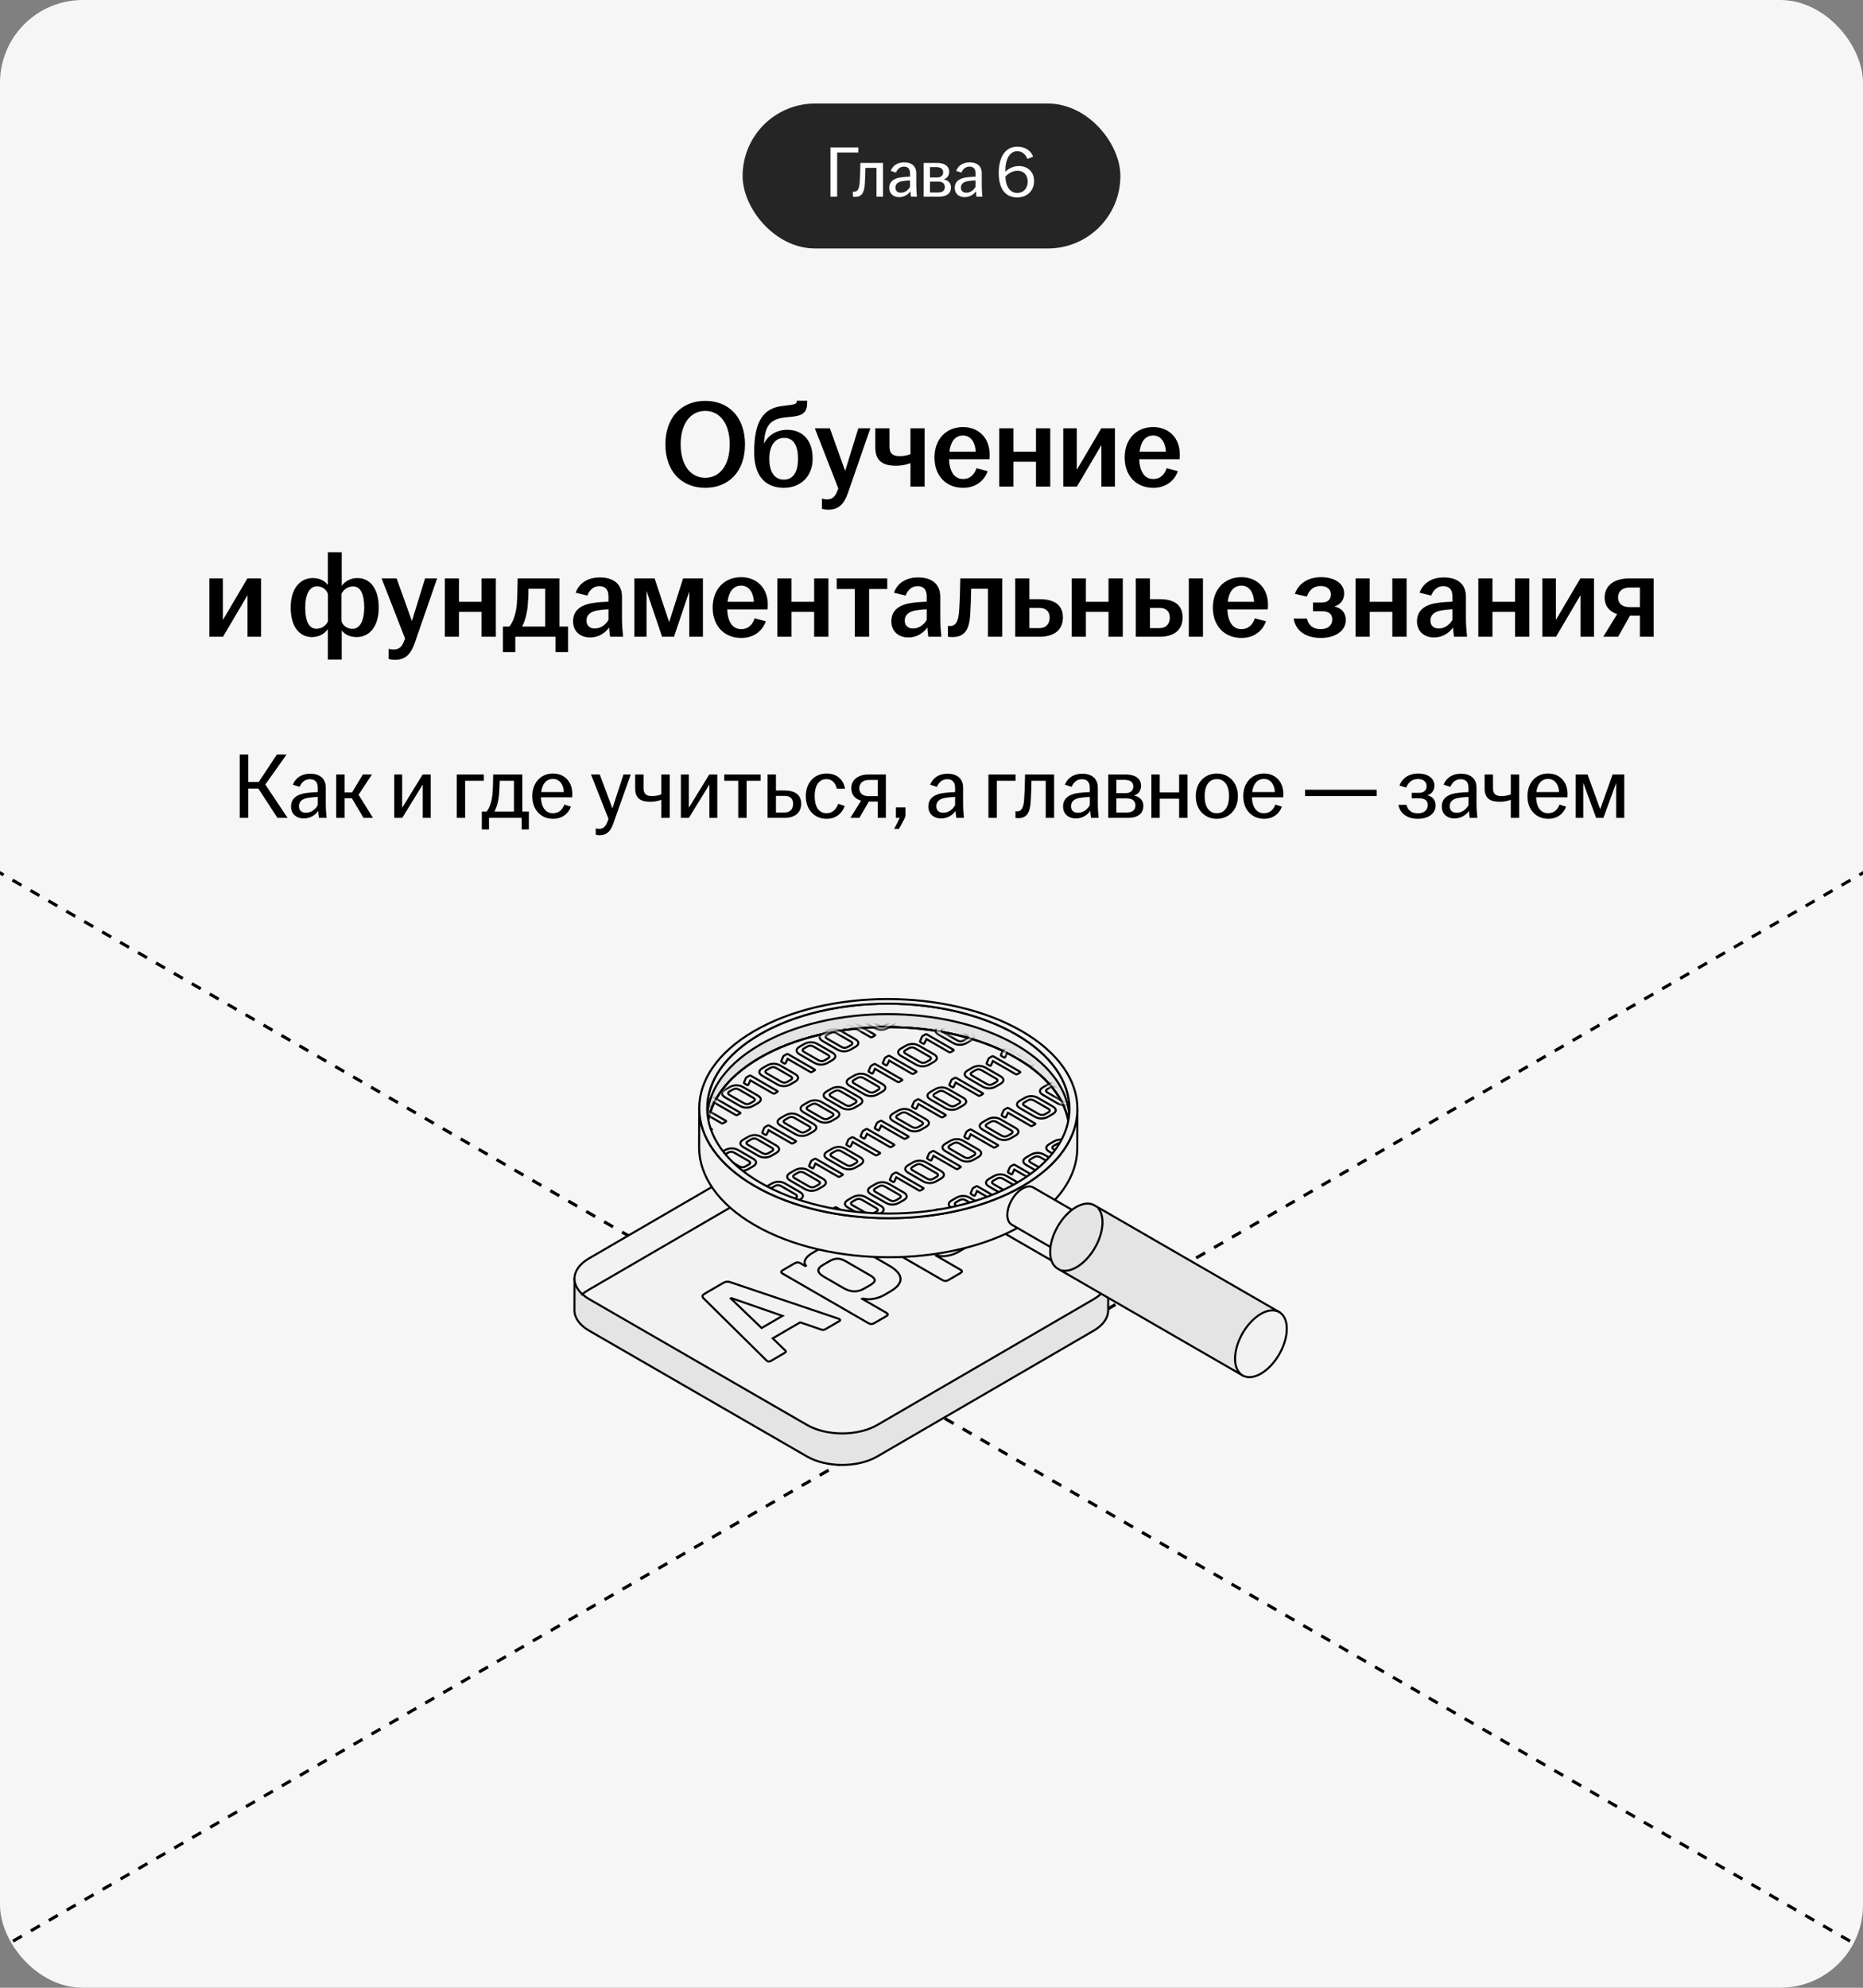 <?xml version="1.0" encoding="UTF-8"?> <svg xmlns="http://www.w3.org/2000/svg" width="360" height="384" viewBox="0 0 360 384" fill="none"><rect x="0" y="0" width="360" height="384" fill="#808080" stroke="none"/><g clip-path="url(#clip0_7964_14109)"><rect width="360" height="384" rx="16" fill="#F6F6F6"></rect><g opacity="0.85"><rect x="143.5" y="20" width="73" height="28" rx="14" fill="black"></rect><path d="M160.48 38V28.48H165.856V29.46H161.768V38H160.48ZM165.226 38.042C165.1 38.042 164.974 38.028 164.82 38V37.006C164.904 37.02 165.002 37.02 165.114 37.02C165.646 37.02 166.024 36.586 166.122 35.298C166.192 34.346 166.234 33.1 166.262 31.476H170.63V38H169.37V32.428H167.228C167.214 33.436 167.172 34.542 167.116 35.494C167.018 37.216 166.528 38.042 165.226 38.042ZM173.769 38.084C172.607 38.084 171.837 37.384 171.837 36.292C171.837 34.976 172.859 34.416 174.231 34.248C174.819 34.178 175.421 34.136 175.855 34.122V33.478C175.855 32.61 175.435 32.19 174.665 32.19C173.909 32.19 173.391 32.694 173.125 33.338L172.117 33.016C172.537 31.91 173.517 31.364 174.721 31.364C176.065 31.364 177.059 32.022 177.059 33.464V35.956C177.059 36.67 177.129 37.412 177.185 38H176.037C175.995 37.692 175.939 37.286 175.925 36.95C175.519 37.566 174.721 38.084 173.769 38.084ZM173.027 36.25C173.027 36.88 173.433 37.23 174.077 37.23C174.833 37.23 175.505 36.754 175.855 36.082V34.85C175.379 34.864 174.903 34.906 174.385 34.99C173.503 35.13 173.027 35.564 173.027 36.25ZM178.486 38V31.476H181.048C182.518 31.476 183.414 32.064 183.414 33.184C183.414 33.87 183.05 34.458 182.35 34.64C183.148 34.808 183.764 35.312 183.764 36.18C183.764 37.314 183.008 38 181.412 38H178.486ZM179.704 37.188H181.286C182.182 37.188 182.574 36.768 182.574 36.138C182.574 35.48 182.154 35.074 181.272 35.074H179.704V37.188ZM179.704 34.29H181.034C181.846 34.29 182.252 33.898 182.252 33.282C182.252 32.68 181.832 32.288 180.95 32.288H179.704V34.29ZM186.423 38.084C185.261 38.084 184.491 37.384 184.491 36.292C184.491 34.976 185.513 34.416 186.885 34.248C187.473 34.178 188.075 34.136 188.509 34.122V33.478C188.509 32.61 188.089 32.19 187.319 32.19C186.563 32.19 186.045 32.694 185.779 33.338L184.771 33.016C185.191 31.91 186.171 31.364 187.375 31.364C188.719 31.364 189.713 32.022 189.713 33.464V35.956C189.713 36.67 189.783 37.412 189.839 38H188.691C188.649 37.692 188.593 37.286 188.579 36.95C188.173 37.566 187.375 38.084 186.423 38.084ZM185.681 36.25C185.681 36.88 186.087 37.23 186.731 37.23C187.487 37.23 188.159 36.754 188.509 36.082V34.85C188.033 34.864 187.557 34.906 187.039 34.99C186.157 35.13 185.681 35.564 185.681 36.25ZM196.546 38.14C194.362 38.14 192.99 36.572 192.99 33.436C192.99 30.146 194.39 28.34 196.574 28.34C198.016 28.34 199.15 28.998 199.64 30.258L198.534 30.706C198.226 29.908 197.582 29.208 196.574 29.208C195.16 29.208 194.264 30.622 194.264 33.17V33.198C194.838 32.596 195.762 32.078 196.882 32.078C198.52 32.078 199.822 33.1 199.822 35.004C199.822 36.74 198.59 38.14 196.546 38.14ZM194.278 34.122C194.334 35.998 195.16 37.272 196.56 37.272C197.848 37.272 198.59 36.306 198.59 35.074C198.59 33.884 197.876 32.988 196.63 32.988C195.748 32.988 194.866 33.45 194.278 34.122Z" fill="white"></path></g><path d="M136.281 94.24C131.745 94.24 128.577 91.096 128.577 85.84C128.577 80.584 131.745 77.44 136.281 77.44C140.817 77.44 143.961 80.584 143.961 85.84C143.961 91.096 140.817 94.24 136.281 94.24ZM131.529 85.84C131.529 89.704 133.329 92.296 136.281 92.296C139.209 92.296 141.009 89.704 141.009 85.84C141.009 81.976 139.209 79.384 136.281 79.384C133.329 79.384 131.529 81.976 131.529 85.84ZM151.467 94.24C148.011 94.24 145.731 92.08 145.731 87.352C145.731 81.136 147.675 78.832 151.203 78.424L152.763 78.232C153.723 78.112 153.963 77.92 153.963 77.488V77.416H155.979V77.752C155.979 79.432 155.355 80.224 153.339 80.464L151.779 80.632C149.067 80.92 147.891 82.024 147.651 85.264L147.627 85.72C148.347 84.16 150.003 83.032 152.115 83.032C155.187 83.032 157.035 85.144 157.035 88.6C157.035 92.032 154.707 94.24 151.467 94.24ZM148.659 88.624C148.659 91.024 149.571 92.656 151.467 92.656C153.387 92.656 154.203 91.024 154.203 88.624C154.203 86.248 153.459 84.592 151.539 84.592C149.643 84.592 148.659 86.248 148.659 88.624ZM160.026 98.464C159.618 98.464 159.138 98.392 158.826 98.296V96.328C159.066 96.4 159.426 96.472 159.762 96.472C160.818 96.472 161.37 95.992 161.802 94.84L161.994 94.36L157.458 82.744H160.362L163.314 90.976L165.858 82.744H168.186L163.866 95.2C163.05 97.528 161.97 98.464 160.026 98.464ZM175.934 89.464C175.31 89.704 174.374 89.968 173.15 89.968C170.726 89.968 169.142 89.152 169.142 86.44V82.744H171.878V86.272C171.878 87.64 172.55 88.12 173.822 88.12C174.614 88.12 175.334 87.976 175.934 87.736V82.744H178.67V94H175.934V89.464ZM186.097 94.24C182.857 94.24 180.577 91.96 180.577 88.384C180.577 84.808 182.857 82.504 186.073 82.504C189.121 82.504 191.233 84.592 191.233 87.808C191.233 88.192 191.209 88.48 191.185 88.72H183.385C183.481 90.976 184.321 92.536 186.097 92.536C187.561 92.536 188.329 91.552 188.689 90.448L190.849 91.024C190.201 92.872 188.569 94.24 186.097 94.24ZM183.457 87.256H188.545C188.473 85.696 187.753 84.136 186.097 84.136C184.513 84.136 183.673 85.408 183.457 87.256ZM193.085 94V82.744H195.821V87.256H200.189V82.744H202.949V94H200.189V89.2H195.821V94H193.085ZM205.46 94V82.744H208.076V90.76L212.804 82.744H215.444V94H212.828V85.984L208.1 94H205.46ZM222.847 94.24C219.607 94.24 217.327 91.96 217.327 88.384C217.327 84.808 219.607 82.504 222.823 82.504C225.871 82.504 227.983 84.592 227.983 87.808C227.983 88.192 227.959 88.48 227.935 88.72H220.135C220.231 90.976 221.071 92.536 222.847 92.536C224.311 92.536 225.079 91.552 225.439 90.448L227.599 91.024C226.951 92.872 225.319 94.24 222.847 94.24ZM220.207 87.256H225.295C225.223 85.696 224.503 84.136 222.847 84.136C221.263 84.136 220.423 85.408 220.207 87.256ZM40.459 123V111.744H43.075V119.76L47.803 111.744H50.444V123H47.828V114.984L43.099 123H40.459ZM63.348 127.416V121.536C62.748 122.376 61.74 123.072 60.276 123.072C57.876 123.072 56.172 121.08 56.172 117.384C56.172 113.664 57.996 111.672 60.444 111.672C61.74 111.672 62.748 112.176 63.348 113.016V106.68H66.036V113.184C66.636 112.344 67.668 111.672 69.084 111.672C71.484 111.672 73.188 113.664 73.188 117.36C73.188 121.08 71.364 123.072 68.916 123.072C67.644 123.072 66.636 122.592 66.036 121.776V127.416H63.348ZM58.98 117.384C58.98 119.976 59.7 121.464 61.14 121.464C62.1 121.464 62.94 120.912 63.372 120.072V114.864C63.228 113.976 62.292 113.256 61.26 113.256C59.844 113.256 58.98 114.792 58.98 117.384ZM65.988 119.904C66.132 120.792 67.068 121.488 68.1 121.488C69.516 121.488 70.38 119.952 70.38 117.36C70.38 114.768 69.66 113.28 68.22 113.28C67.26 113.28 66.42 113.856 65.988 114.696V119.904ZM76.307 127.464C75.899 127.464 75.419 127.392 75.107 127.296V125.328C75.347 125.4 75.707 125.472 76.043 125.472C77.099 125.472 77.651 124.992 78.083 123.84L78.275 123.36L73.739 111.744H76.643L79.595 119.976L82.139 111.744H84.467L80.147 124.2C79.331 126.528 78.251 127.464 76.307 127.464ZM85.952 123V111.744H88.688V116.256H93.056V111.744H95.816V123H93.056V118.2H88.688V123H85.952ZM97.175 125.976V121.032H98.447C99.263 119.952 99.695 118.44 99.863 116.784C99.959 115.584 99.983 114.24 100.031 111.744H108.095V121.032H109.775V125.976H107.351V123H99.575V125.976H97.175ZM100.895 121.032H105.359V113.736H102.119C102.119 114.816 102.071 115.896 101.975 117.024C101.807 118.68 101.447 119.976 100.895 121.032ZM114.049 123.144C112.057 123.144 110.737 121.92 110.737 120.024C110.737 117.72 112.513 116.712 115.033 116.424C115.969 116.304 116.881 116.256 117.577 116.232V115.2C117.577 113.88 116.953 113.232 115.801 113.232C114.673 113.232 113.881 114.024 113.497 115.056L111.241 114.504C111.937 112.56 113.665 111.552 115.921 111.552C118.441 111.552 120.193 112.728 120.193 115.272V119.616C120.193 120.816 120.313 122.016 120.409 123H117.889C117.817 122.472 117.721 121.776 117.697 121.224C117.001 122.232 115.705 123.144 114.049 123.144ZM113.329 119.88C113.329 120.864 113.977 121.416 114.937 121.416C116.041 121.416 117.025 120.72 117.577 119.76V117.696C116.905 117.72 116.233 117.792 115.489 117.912C114.121 118.128 113.329 118.8 113.329 119.88ZM122.585 123V111.744H126.497L129.305 120.192L131.993 111.744H135.833V123H133.193V114.264L130.241 123H127.937L124.937 114.144V123H122.585ZM143.23 123.24C139.99 123.24 137.71 120.96 137.71 117.384C137.71 113.808 139.99 111.504 143.206 111.504C146.254 111.504 148.366 113.592 148.366 116.808C148.366 117.192 148.342 117.48 148.318 117.72H140.518C140.614 119.976 141.454 121.536 143.23 121.536C144.694 121.536 145.462 120.552 145.822 119.448L147.982 120.024C147.334 121.872 145.702 123.24 143.23 123.24ZM140.59 116.256H145.678C145.606 114.696 144.886 113.136 143.23 113.136C141.646 113.136 140.806 114.408 140.59 116.256ZM150.217 123V111.744H152.953V116.256H157.321V111.744H160.081V123H157.321V118.2H152.953V123H150.217ZM165.184 123V113.784H161.68V111.744H171.448V113.784H167.944V123H165.184ZM175.549 123.144C173.557 123.144 172.237 121.92 172.237 120.024C172.237 117.72 174.013 116.712 176.533 116.424C177.469 116.304 178.381 116.256 179.077 116.232V115.2C179.077 113.88 178.453 113.232 177.301 113.232C176.173 113.232 175.381 114.024 174.997 115.056L172.741 114.504C173.437 112.56 175.165 111.552 177.421 111.552C179.941 111.552 181.693 112.728 181.693 115.272V119.616C181.693 120.816 181.813 122.016 181.909 123H179.389C179.317 122.472 179.221 121.776 179.197 121.224C178.501 122.232 177.205 123.144 175.549 123.144ZM174.829 119.88C174.829 120.864 175.477 121.416 176.437 121.416C177.541 121.416 178.525 120.72 179.077 119.76V117.696C178.405 117.72 177.733 117.792 176.989 117.912C175.621 118.128 174.829 118.8 174.829 119.88ZM184.013 123.072C183.725 123.072 183.461 123.048 183.173 123V120.912C183.317 120.936 183.461 120.936 183.653 120.936C184.541 120.936 185.165 120.264 185.333 118.128C185.453 116.448 185.525 114.264 185.573 111.744H193.661V123H190.901V113.736H187.661C187.637 115.296 187.589 117.072 187.493 118.56C187.325 121.608 186.461 123.072 184.013 123.072ZM196.178 123V111.744H198.914V115.752H200.93C203.642 115.752 205.394 116.808 205.394 119.28C205.394 121.728 203.642 123 200.93 123H196.178ZM198.914 121.344H200.81C202.154 121.344 202.826 120.504 202.826 119.304C202.826 118.104 202.106 117.432 200.81 117.432H198.914V121.344ZM207.1 123V111.744H209.836V116.256H214.204V111.744H216.964V123H214.204V118.2H209.836V123H207.1ZM219.475 123V111.744H222.211V115.752H224.155C226.819 115.752 228.523 116.808 228.523 119.28C228.523 121.728 226.819 123 224.155 123H219.475ZM222.211 121.344H224.035C225.379 121.344 226.051 120.504 226.051 119.304C226.051 118.104 225.331 117.432 224.035 117.432H222.211V121.344ZM229.723 123V111.744H232.459V123H229.723ZM239.886 123.24C236.646 123.24 234.366 120.96 234.366 117.384C234.366 113.808 236.646 111.504 239.862 111.504C242.91 111.504 245.022 113.592 245.022 116.808C245.022 117.192 244.998 117.48 244.974 117.72H237.174C237.27 119.976 238.11 121.536 239.886 121.536C241.35 121.536 242.118 120.552 242.478 119.448L244.638 120.024C243.99 121.872 242.358 123.24 239.886 123.24ZM237.246 116.256H242.334C242.262 114.696 241.542 113.136 239.886 113.136C238.302 113.136 237.462 114.408 237.246 116.256ZM255.254 123.24C252.254 123.24 250.358 121.824 249.974 119.496H252.542C252.854 120.816 253.718 121.536 255.182 121.536C256.694 121.536 257.438 120.744 257.438 119.664C257.438 118.68 256.862 118.08 255.422 118.08H253.718V116.4H255.398C256.598 116.4 257.174 115.776 257.174 114.84C257.174 113.88 256.502 113.208 255.182 113.208C253.814 113.208 252.974 114.024 252.518 115.248L250.214 114.72C250.958 112.632 252.878 111.504 255.254 111.504C257.942 111.504 259.742 112.728 259.742 114.672C259.742 115.824 259.07 116.808 257.846 117.168C259.214 117.456 260.054 118.344 260.054 119.784C260.054 121.848 258.062 123.24 255.254 123.24ZM261.944 123V111.744H264.68V116.256H269.048V111.744H271.808V123H269.048V118.2H264.68V123H261.944ZM277.127 123.144C275.135 123.144 273.815 121.92 273.815 120.024C273.815 117.72 275.591 116.712 278.111 116.424C279.047 116.304 279.959 116.256 280.655 116.232V115.2C280.655 113.88 280.031 113.232 278.879 113.232C277.751 113.232 276.959 114.024 276.575 115.056L274.319 114.504C275.015 112.56 276.743 111.552 278.999 111.552C281.519 111.552 283.271 112.728 283.271 115.272V119.616C283.271 120.816 283.391 122.016 283.487 123H280.967C280.895 122.472 280.799 121.776 280.775 121.224C280.079 122.232 278.783 123.144 277.127 123.144ZM276.407 119.88C276.407 120.864 277.055 121.416 278.015 121.416C279.119 121.416 280.103 120.72 280.655 119.76V117.696C279.983 117.72 279.311 117.792 278.567 117.912C277.199 118.128 276.407 118.8 276.407 119.88ZM285.663 123V111.744H288.399V116.256H292.767V111.744H295.527V123H292.767V118.2H288.399V123H285.663ZM298.038 123V111.744H300.654V119.76L305.382 111.744H308.022V123H305.406V114.984L300.678 123H298.038ZM316.889 123V118.944H314.969L312.689 123H309.809L312.497 118.632C311.009 118.152 310.073 117.096 310.073 115.416C310.073 113.064 312.017 111.744 314.753 111.744H319.553V123H316.889ZM312.665 115.416C312.665 116.568 313.457 117.288 314.897 117.288H316.889V113.496H314.945C313.481 113.496 312.665 114.264 312.665 115.416Z" fill="black"></path><path d="M53.611 158L49.922 152.33H47.977V158H46.322V145.76H47.977V151.07H49.993L53.504 145.76H55.376L51.272 151.556L55.574 158H53.611ZM58.723 158.108C57.229 158.108 56.239 157.208 56.239 155.804C56.239 154.112 57.553 153.392 59.317 153.176C60.073 153.086 60.847 153.032 61.405 153.014V152.186C61.405 151.07 60.865 150.53 59.875 150.53C58.903 150.53 58.237 151.178 57.895 152.006L56.599 151.592C57.139 150.17 58.399 149.468 59.947 149.468C61.675 149.468 62.953 150.314 62.953 152.168V155.372C62.953 156.29 63.043 157.244 63.115 158H61.639C61.585 157.604 61.513 157.082 61.495 156.65C60.973 157.442 59.947 158.108 58.723 158.108ZM57.769 155.75C57.769 156.56 58.291 157.01 59.119 157.01C60.091 157.01 60.955 156.398 61.405 155.534V153.95C60.793 153.968 60.181 154.022 59.515 154.13C58.381 154.31 57.769 154.868 57.769 155.75ZM64.968 158V149.612H66.588V153.086H68.028L70.116 149.612H71.88L69.288 153.536L72.078 158H70.242L67.992 154.202H66.588V158H64.968ZM76.183 158V149.612H77.713V156.056L81.672 149.612H83.221V158H81.691V151.556L77.731 158H76.183ZM88.259 158V149.612H93.497V150.836H89.879V158H88.259ZM93.105 160.232V156.776H94.041C94.689 155.93 95.031 154.706 95.157 153.446C95.247 152.6 95.265 151.61 95.301 149.612H100.935V156.776H102.195V160.232H100.809V158H94.491V160.232H93.105ZM95.553 156.776H99.315V150.836H96.561C96.543 151.772 96.507 152.744 96.417 153.644C96.291 154.904 96.003 155.93 95.553 156.776ZM106.867 158.18C104.527 158.18 102.853 156.434 102.853 153.806C102.853 151.178 104.527 149.432 106.849 149.432C109.135 149.432 110.593 151.07 110.593 153.356C110.593 153.662 110.593 153.86 110.575 154.022H104.527C104.581 155.786 105.319 157.1 106.849 157.1C108.091 157.1 108.739 156.29 109.045 155.426L110.323 155.84C109.819 157.19 108.649 158.18 106.867 158.18ZM104.581 153.014H108.955C108.919 151.808 108.289 150.476 106.849 150.476C105.499 150.476 104.761 151.538 104.581 153.014ZM115.875 161.348C115.605 161.348 115.299 161.294 115.119 161.24V160.034C115.263 160.07 115.515 160.124 115.749 160.124C116.577 160.124 117.027 159.674 117.387 158.72L117.585 158.198L114.201 149.612H115.893L118.341 156.164L120.483 149.612H121.887L118.503 159.116C117.945 160.682 117.189 161.348 115.875 161.348ZM127.794 154.508C127.326 154.67 126.624 154.886 125.688 154.886C123.906 154.886 122.736 154.328 122.736 152.294V149.612H124.356V152.258C124.356 153.392 124.914 153.788 125.994 153.788C126.66 153.788 127.29 153.662 127.794 153.464V149.612H129.414V158H127.794V154.508ZM131.571 158V149.612H133.101V156.056L137.061 149.612H138.609V158H137.079V151.556L133.119 158H131.571ZM142.655 158V150.836H139.955V149.612H146.975V150.836H144.275V158H142.655ZM148.323 158V149.612H149.943V152.708H151.599C153.561 152.708 154.821 153.5 154.821 155.264C154.821 157.028 153.561 158 151.599 158H148.323ZM149.943 156.956H151.635C152.715 156.956 153.255 156.254 153.255 155.282C153.255 154.31 152.715 153.752 151.635 153.752H149.943V156.956ZM159.724 158.18C157.384 158.18 155.71 156.434 155.71 153.806C155.71 151.178 157.384 149.432 159.724 149.432C161.776 149.432 163.018 150.674 163.288 152.366H161.704C161.452 151.34 160.84 150.512 159.724 150.512C158.122 150.512 157.42 151.934 157.42 153.806C157.42 155.678 158.122 157.1 159.724 157.1C160.948 157.1 161.65 156.218 161.956 155.282L163.234 155.696C162.694 157.19 161.506 158.18 159.724 158.18ZM169.615 158V154.85H167.887L166.069 158H164.323L166.393 154.67C165.241 154.346 164.503 153.554 164.503 152.276C164.503 150.53 165.961 149.612 167.851 149.612H171.181V158H169.615ZM166.051 152.276C166.051 153.212 166.681 153.806 167.869 153.806H169.615V150.674H167.923C166.699 150.674 166.051 151.34 166.051 152.276ZM172.779 160.142C173.157 159.422 173.517 158.72 173.859 158H173.121V155.984H174.975V157.262C174.975 157.766 174.885 157.946 174.615 158.468L173.715 160.142H172.779ZM181.875 158.108C180.381 158.108 179.391 157.208 179.391 155.804C179.391 154.112 180.705 153.392 182.469 153.176C183.225 153.086 183.999 153.032 184.557 153.014V152.186C184.557 151.07 184.017 150.53 183.027 150.53C182.055 150.53 181.389 151.178 181.047 152.006L179.751 151.592C180.291 150.17 181.551 149.468 183.099 149.468C184.827 149.468 186.105 150.314 186.105 152.168V155.372C186.105 156.29 186.195 157.244 186.267 158H184.791C184.737 157.604 184.665 157.082 184.647 156.65C184.125 157.442 183.099 158.108 181.875 158.108ZM180.921 155.75C180.921 156.56 181.443 157.01 182.271 157.01C183.243 157.01 184.107 156.398 184.557 155.534V153.95C183.945 153.968 183.333 154.022 182.667 154.13C181.533 154.31 180.921 154.868 180.921 155.75ZM191.003 158V149.612H196.241V150.836H192.623V158H191.003ZM196.745 158.054C196.583 158.054 196.421 158.036 196.223 158V156.722C196.331 156.74 196.457 156.74 196.601 156.74C197.285 156.74 197.771 156.182 197.897 154.526C197.987 153.302 198.041 151.7 198.077 149.612H203.693V158H202.073V150.836H199.319C199.301 152.132 199.247 153.554 199.175 154.778C199.049 156.992 198.419 158.054 196.745 158.054ZM207.908 158.108C206.414 158.108 205.424 157.208 205.424 155.804C205.424 154.112 206.738 153.392 208.502 153.176C209.258 153.086 210.032 153.032 210.59 153.014V152.186C210.59 151.07 210.05 150.53 209.06 150.53C208.088 150.53 207.422 151.178 207.08 152.006L205.784 151.592C206.324 150.17 207.584 149.468 209.132 149.468C210.86 149.468 212.138 150.314 212.138 152.168V155.372C212.138 156.29 212.228 157.244 212.3 158H210.824C210.77 157.604 210.698 157.082 210.68 156.65C210.158 157.442 209.132 158.108 207.908 158.108ZM206.954 155.75C206.954 156.56 207.476 157.01 208.304 157.01C209.276 157.01 210.14 156.398 210.59 155.534V153.95C209.978 153.968 209.366 154.022 208.7 154.13C207.566 154.31 206.954 154.868 206.954 155.75ZM214.153 158V149.612H217.447C219.337 149.612 220.489 150.368 220.489 151.808C220.489 152.69 220.021 153.446 219.121 153.68C220.147 153.896 220.939 154.544 220.939 155.66C220.939 157.118 219.967 158 217.915 158H214.153ZM215.719 156.956H217.753C218.905 156.956 219.409 156.416 219.409 155.606C219.409 154.76 218.869 154.238 217.735 154.238H215.719V156.956ZM215.719 153.23H217.429C218.473 153.23 218.995 152.726 218.995 151.934C218.995 151.16 218.455 150.656 217.321 150.656H215.719V153.23ZM222.485 158V149.612H224.105V153.086H227.849V149.612H229.469V158H227.849V154.292H224.105V158H222.485ZM235.136 158.18C232.796 158.18 231.068 156.434 231.068 153.806C231.068 151.178 232.796 149.432 235.136 149.432C237.476 149.432 239.204 151.178 239.204 153.806C239.204 156.434 237.476 158.18 235.136 158.18ZM232.778 153.806C232.778 155.678 233.516 157.1 235.136 157.1C236.756 157.1 237.494 155.678 237.494 153.806C237.494 151.934 236.756 150.512 235.136 150.512C233.516 150.512 232.778 151.934 232.778 153.806ZM244.258 158.18C241.918 158.18 240.244 156.434 240.244 153.806C240.244 151.178 241.918 149.432 244.24 149.432C246.526 149.432 247.984 151.07 247.984 153.356C247.984 153.662 247.984 153.86 247.966 154.022H241.918C241.972 155.786 242.71 157.1 244.24 157.1C245.482 157.1 246.13 156.29 246.436 155.426L247.714 155.84C247.21 157.19 246.04 158.18 244.258 158.18ZM241.972 153.014H246.346C246.31 151.808 245.68 150.476 244.24 150.476C242.89 150.476 242.152 151.538 241.972 153.014ZM252.186 153.788V152.564H266.028V153.788H252.186ZM274.012 158.18C271.906 158.18 270.52 157.136 270.232 155.48H271.78C272.032 156.506 272.752 157.118 273.976 157.118C275.254 157.118 275.884 156.434 275.884 155.516C275.884 154.706 275.416 154.22 274.21 154.22H272.806V153.158H274.21C275.218 153.158 275.668 152.618 275.668 151.862C275.668 151.052 275.092 150.494 273.976 150.494C272.842 150.494 272.122 151.178 271.726 152.15L270.43 151.754C271.024 150.17 272.428 149.432 274.012 149.432C275.848 149.432 277.18 150.296 277.18 151.772C277.18 152.654 276.712 153.374 275.812 153.644C276.802 153.86 277.414 154.526 277.414 155.624C277.414 157.172 275.974 158.18 274.012 158.18ZM281.086 158.108C279.592 158.108 278.602 157.208 278.602 155.804C278.602 154.112 279.916 153.392 281.68 153.176C282.436 153.086 283.21 153.032 283.768 153.014V152.186C283.768 151.07 283.228 150.53 282.238 150.53C281.266 150.53 280.6 151.178 280.258 152.006L278.962 151.592C279.502 150.17 280.762 149.468 282.31 149.468C284.038 149.468 285.316 150.314 285.316 152.168V155.372C285.316 156.29 285.406 157.244 285.478 158H284.002C283.948 157.604 283.876 157.082 283.858 156.65C283.336 157.442 282.31 158.108 281.086 158.108ZM280.132 155.75C280.132 156.56 280.654 157.01 281.482 157.01C282.454 157.01 283.318 156.398 283.768 155.534V153.95C283.156 153.968 282.544 154.022 281.878 154.13C280.744 154.31 280.132 154.868 280.132 155.75ZM291.939 154.508C291.471 154.67 290.769 154.886 289.833 154.886C288.051 154.886 286.881 154.328 286.881 152.294V149.612H288.501V152.258C288.501 153.392 289.059 153.788 290.139 153.788C290.805 153.788 291.435 153.662 291.939 153.464V149.612H293.559V158H291.939V154.508ZM299.172 158.18C296.832 158.18 295.158 156.434 295.158 153.806C295.158 151.178 296.832 149.432 299.154 149.432C301.44 149.432 302.898 151.07 302.898 153.356C302.898 153.662 302.898 153.86 302.88 154.022H296.832C296.886 155.786 297.624 157.1 299.154 157.1C300.396 157.1 301.044 156.29 301.35 155.426L302.628 155.84C302.124 157.19 300.954 158.18 299.172 158.18ZM296.886 153.014H301.26C301.224 151.808 300.594 150.476 299.154 150.476C297.804 150.476 297.066 151.538 296.886 153.014ZM304.487 158V149.612H306.773L309.221 156.326L311.615 149.612H313.865V158H312.299V151.268L309.833 158H308.429L305.945 151.214V158H304.487Z" fill="black"></path><path d="M-441 -85.957L800.626 630.812" stroke="black" stroke-width="0.6" stroke-linejoin="round" stroke-dasharray="2 2"></path><path d="M801 -85.957L-440.626 630.812" stroke="black" stroke-width="0.6" stroke-linejoin="round" stroke-dasharray="2 2"></path><path d="M111.017 247.012L111 253.102C110.996 254.532 111.941 255.966 113.829 257.057L155.947 281.373C159.706 283.544 165.773 283.544 169.507 281.373L211.351 257.056C213.203 255.98 214.132 254.569 214.136 253.156L214.153 247.066L111.017 247.012Z" fill="#E4E4E4" stroke="black" stroke-width="0.4" stroke-miterlimit="10"></path><path d="M211.322 243.112C215.081 245.282 215.091 248.802 211.366 250.966L169.522 275.284C165.788 277.454 159.722 277.454 155.963 275.284L113.844 250.968C110.095 248.803 110.066 245.283 113.8 243.113L155.644 218.795C159.368 216.631 165.455 216.631 169.204 218.795L211.322 243.112Z" fill="#F2F2F2" stroke="black" stroke-width="0.4" stroke-miterlimit="10"></path><path d="M194.336 238.395L211.763 248.456C212.266 248.746 212.701 249.061 213.07 249.393" stroke="black" stroke-width="0.4" stroke-miterlimit="10" stroke-linecap="round"></path><path d="M112.453 250.08C112.799 249.777 113.201 249.489 113.661 249.223L155.505 224.905C159.229 222.74 165.315 222.74 169.065 224.905L192.886 238.658" stroke="black" stroke-width="0.4" stroke-miterlimit="10" stroke-linecap="round"></path><path d="M186.104 236.149L181.059 233.237C179.611 232.401 178.155 231.977 176.669 231.951C175.194 231.919 173.742 232.318 172.347 233.129L171.235 233.775C170.669 234.105 170.255 234.484 169.984 234.921C169.735 235.359 169.749 235.782 170.046 236.181L169.937 236.244L169.026 235.718C168.643 235.497 168.26 235.503 167.879 235.725L165.569 237.068C165.188 237.289 165.177 237.511 165.562 237.732L182.143 247.306C182.515 247.52 182.888 247.508 183.268 247.286L185.578 245.944C185.959 245.723 185.98 245.506 185.607 245.292L180.947 242.601L181.056 242.538C181.746 242.709 182.478 242.715 183.232 242.57C183.985 242.412 184.64 242.171 185.206 241.842L186.317 241.196C187.712 240.386 188.396 239.544 188.336 238.689C188.29 237.826 187.552 236.983 186.104 236.149ZM182.486 239.927L181.288 240.624C180.035 241.352 178.723 241.314 177.342 240.516L173.558 238.331C172.165 237.527 172.095 236.767 173.349 236.039L174.547 235.343C175.124 235.008 175.659 234.837 176.151 234.83C176.643 234.837 177.191 235.001 177.772 235.336L182.487 238.059C183.069 238.394 183.355 238.711 183.368 238.996C183.357 239.282 183.063 239.592 182.486 239.927ZM171.778 244.474L166.733 241.562C165.285 240.726 163.829 240.303 162.353 240.271C160.867 240.246 159.426 240.637 158.02 241.454L156.909 242.1C156.343 242.43 155.929 242.809 155.669 243.239C155.408 243.682 155.422 244.107 155.72 244.506L155.611 244.57L154.7 244.044C154.316 243.822 153.944 243.822 153.563 244.044L151.242 245.392C150.862 245.613 150.862 245.829 151.247 246.05L167.827 255.624C168.2 255.84 168.561 255.833 168.942 255.611L171.263 254.263C171.645 254.042 171.654 253.833 171.281 253.617L166.621 250.926L166.73 250.863C167.419 251.033 168.152 251.04 168.915 250.887C169.659 250.735 170.312 250.495 170.88 250.165L171.991 249.519C173.397 248.702 174.07 247.866 174.021 247.005C173.962 246.152 173.225 245.31 171.778 244.474ZM168.158 248.254L166.971 248.945C165.718 249.672 164.395 249.641 163.014 248.843L159.231 246.659C157.839 245.855 157.779 245.088 159.032 244.36L160.219 243.67C160.808 243.328 161.342 243.156 161.824 243.156C162.326 243.156 162.863 243.328 163.444 243.663L168.16 246.385C168.741 246.72 169.038 247.032 169.04 247.322C169.04 247.602 168.747 247.912 168.158 248.254ZM161.92 254.712L141.146 247.703C140.675 247.531 140.204 247.577 139.748 247.843L136.131 249.945C135.717 250.186 135.643 250.458 135.896 250.756L148.063 262.767C148.132 262.838 148.202 262.894 148.274 262.936C148.488 263.059 148.715 263.049 148.96 262.907L151.574 261.387C151.76 261.279 151.857 261.185 151.846 261.089C151.857 260.994 151.757 260.874 151.57 260.728L149.317 258.544L154.633 255.455L158.412 256.753C158.664 256.861 158.871 256.918 159.025 256.918C159.178 256.93 159.353 256.867 159.548 256.753L162.162 255.234C162.407 255.091 162.426 254.959 162.211 254.835C162.142 254.792 162.043 254.752 161.92 254.712ZM147.175 256.548L141.218 250.838L141.327 250.774L151.206 254.205L147.175 256.548Z" fill="#F2F2F2" stroke="black" stroke-width="0.4" stroke-miterlimit="10"></path><path d="M206.663 214.263L206.642 221.813C206.658 216.587 203.215 211.352 196.324 207.373C182.623 199.463 160.411 199.463 146.798 207.373C140.04 211.301 136.656 216.453 136.641 221.612L136.661 214.062C136.676 208.903 140.059 203.751 146.819 199.823C160.431 191.913 182.644 191.913 196.345 199.823C203.235 203.802 206.677 209.037 206.663 214.263Z" fill="#F2F2F2" stroke="black" stroke-width="0.4" stroke-miterlimit="10"></path><path d="M146.815 204.349C160.427 196.439 182.64 196.439 196.34 204.349C202.661 207.999 206.073 212.705 206.585 217.492C207.176 211.871 203.764 206.128 196.34 201.842C182.64 193.933 160.427 193.933 146.815 201.842C139.489 206.1 136.135 211.794 136.732 217.379C137.23 212.63 140.584 207.97 146.815 204.349Z" fill="#E4E4E4" stroke="black" stroke-width="0.4" stroke-miterlimit="10"></path><path d="M196.34 204.35C182.639 196.44 160.426 196.44 146.814 204.35C133.207 212.258 133.279 225.124 146.98 233.035C160.675 240.942 182.889 240.942 196.496 233.035C210.108 225.124 210.036 212.258 196.34 204.35Z" fill="#F2F2F2" stroke="black" stroke-width="0.4" stroke-miterlimit="10"></path><path d="M196.34 204.35C182.639 196.44 160.426 196.44 146.814 204.35C133.207 212.258 133.279 225.124 146.98 233.035C160.675 240.942 182.889 240.942 196.496 233.035C210.108 225.124 210.036 212.258 196.34 204.35Z" stroke="black" stroke-width="0.4" stroke-miterlimit="10"></path><mask id="mask0_7964_14109" style="mask-type:luminance" maskUnits="userSpaceOnUse" x="136" y="198" width="71" height="41"><path d="M196.34 204.35C182.639 196.44 160.426 196.44 146.814 204.35C133.207 212.258 133.279 225.124 146.98 233.035C160.675 240.942 182.889 240.942 196.496 233.035C210.108 225.124 210.036 212.258 196.34 204.35Z" fill="white"></path></mask><g mask="url(#mask0_7964_14109)"><path d="M133.442 204.324L133.829 203.488L138.224 206.025C138.319 206.08 138.415 206.08 138.51 206.025L139.059 205.709C139.148 205.657 139.146 205.604 139.05 205.549L133.922 202.588C133.827 202.533 133.731 202.533 133.636 202.588L133.13 202.881C133.057 202.923 132.999 202.992 132.953 203.089L132.607 203.902C132.574 203.974 132.602 204.035 132.692 204.087L133.189 204.374C133.297 204.433 133.381 204.418 133.442 204.324Z" fill="#F2F2F2" stroke="black" stroke-width="0.4" stroke-miterlimit="10"></path><path d="M136.197 202.734L136.585 201.898L140.98 204.435C141.076 204.49 141.171 204.49 141.267 204.435L141.815 204.12C141.905 204.068 141.902 204.014 141.807 203.959L136.679 200.999C136.583 200.943 136.488 200.943 136.392 200.999L135.887 201.29C135.813 201.333 135.754 201.402 135.71 201.5L135.365 202.312C135.332 202.384 135.36 202.445 135.449 202.497L135.947 202.784C136.05 202.845 136.135 202.828 136.197 202.734Z" fill="#F2F2F2" stroke="black" stroke-width="0.4" stroke-miterlimit="10"></path><path d="M144.354 202.653L145.197 202.167C145.607 201.93 145.812 201.679 145.812 201.413C145.812 201.147 145.607 200.897 145.197 200.66L142.393 199.04C141.978 198.801 141.542 198.682 141.084 198.684C140.627 198.685 140.192 198.804 139.783 199.04L138.941 199.526C138.526 199.766 138.317 200.018 138.313 200.282C138.31 200.546 138.516 200.798 138.931 201.038L141.736 202.657C142.145 202.894 142.58 203.011 143.041 203.011C143.502 203.011 143.939 202.894 144.354 202.653ZM139.798 200.578C139.383 200.339 139.377 200.102 139.781 199.868L140.379 199.523C140.783 199.29 141.193 199.294 141.608 199.533L144.345 201.112C144.761 201.352 144.765 201.588 144.362 201.822L143.764 202.167C143.36 202.401 142.951 202.397 142.534 202.158L139.798 200.578Z" fill="#F2F2F2" stroke="black" stroke-width="0.4" stroke-miterlimit="10"></path><path d="M143.394 198.578L143.781 197.742L148.176 200.279C148.271 200.334 148.367 200.334 148.462 200.279L149.01 199.963C149.1 199.912 149.097 199.858 149.002 199.803L143.874 196.842C143.778 196.787 143.683 196.787 143.587 196.842L143.082 197.134C143.009 197.177 142.949 197.246 142.905 197.343L142.56 198.156C142.527 198.228 142.555 198.289 142.645 198.34L143.142 198.626C143.248 198.687 143.333 198.672 143.394 198.578Z" fill="#F2F2F2" stroke="black" stroke-width="0.4" stroke-miterlimit="10"></path><path d="M151.551 198.497L152.392 198.011C152.802 197.774 153.007 197.524 153.007 197.257C153.007 196.991 152.802 196.74 152.392 196.504L149.588 194.884C149.173 194.645 148.737 194.526 148.279 194.527C147.822 194.529 147.387 194.648 146.978 194.884L146.136 195.37C145.721 195.61 145.512 195.862 145.508 196.126C145.505 196.39 145.711 196.642 146.126 196.882L148.931 198.501C149.34 198.737 149.775 198.855 150.236 198.855C150.698 198.857 151.135 198.736 151.551 198.497ZM146.996 196.422C146.58 196.181 146.575 195.945 146.979 195.712L147.577 195.367C147.981 195.135 148.391 195.138 148.807 195.377L151.544 196.956C151.96 197.196 151.966 197.432 151.562 197.666L150.964 198.011C150.56 198.245 150.15 198.241 149.733 198.001L146.996 196.422Z" fill="#F2F2F2" stroke="black" stroke-width="0.4" stroke-miterlimit="10"></path><path d="M132.089 215.146L131.584 215.438C131.51 215.481 131.451 215.55 131.406 215.647L131.06 216.458C131.027 216.53 131.055 216.591 131.145 216.644L131.642 216.93C131.748 216.992 131.833 216.976 131.895 216.882L132.283 216.046L136.677 218.583C136.772 218.638 136.868 218.638 136.963 218.583L137.511 218.267C137.602 218.216 137.599 218.162 137.503 218.107L132.375 215.146C132.28 215.092 132.184 215.092 132.089 215.146Z" fill="#F2F2F2" stroke="black" stroke-width="0.4" stroke-miterlimit="10"></path><path d="M134.651 215.293L135.039 214.457L139.435 216.994C139.53 217.049 139.626 217.049 139.721 216.994L140.269 216.678C140.359 216.627 140.357 216.573 140.261 216.518L135.133 213.557C135.038 213.502 134.942 213.502 134.847 213.557L134.341 213.849C134.268 213.892 134.209 213.961 134.164 214.058L133.818 214.869C133.785 214.941 133.813 215.002 133.903 215.055L134.399 215.341C134.505 215.403 134.589 215.387 134.651 215.293Z" fill="#F2F2F2" stroke="black" stroke-width="0.4" stroke-miterlimit="10"></path><path d="M137.403 213.703L137.79 212.867L142.185 215.404C142.28 215.459 142.376 215.459 142.471 215.404L143.019 215.088C143.109 215.036 143.106 214.983 143.011 214.928L137.883 211.967C137.788 211.912 137.692 211.912 137.597 211.967L137.091 212.259C137.018 212.301 136.96 212.372 136.914 212.468L136.568 213.281C136.535 213.353 136.563 213.414 136.653 213.466L137.149 213.753C137.256 213.814 137.341 213.797 137.403 213.703Z" fill="#F2F2F2" stroke="black" stroke-width="0.4" stroke-miterlimit="10"></path><path d="M145.567 213.62L146.409 213.135C146.819 212.898 147.024 212.647 147.024 212.382C147.024 212.116 146.819 211.864 146.409 211.629L143.605 210.009C143.19 209.77 142.754 209.651 142.296 209.652C141.839 209.655 141.404 209.774 140.995 210.009L140.152 210.495C139.737 210.735 139.528 210.987 139.523 211.251C139.521 211.515 139.727 211.767 140.142 212.007L142.947 213.626C143.356 213.863 143.79 213.98 144.252 213.98C144.713 213.98 145.151 213.86 145.567 213.62ZM141.012 211.544C140.595 211.305 140.589 211.068 140.995 210.834L141.593 210.49C141.997 210.256 142.407 210.26 142.822 210.499L145.558 212.079C145.975 212.319 145.979 212.555 145.576 212.788L144.978 213.133C144.574 213.367 144.164 213.363 143.748 213.124L141.012 211.544Z" fill="#F2F2F2" stroke="black" stroke-width="0.4" stroke-miterlimit="10"></path><path d="M143.856 209.308L144.353 209.595C144.459 209.657 144.544 209.641 144.606 209.546L144.993 208.71L149.389 211.248C149.485 211.303 149.58 211.303 149.676 211.248L150.222 210.932C150.313 210.881 150.31 210.827 150.214 210.771L145.086 207.811C144.991 207.756 144.895 207.756 144.8 207.811L144.295 208.103C144.221 208.146 144.162 208.215 144.117 208.312L143.771 209.123C143.738 209.195 143.766 209.256 143.856 209.308Z" fill="#F2F2F2" stroke="black" stroke-width="0.4" stroke-miterlimit="10"></path><path d="M147.345 207.848L150.149 209.467C150.559 209.704 150.995 209.822 151.454 209.822C151.915 209.822 152.353 209.701 152.768 209.462L153.609 208.976C154.019 208.739 154.224 208.488 154.224 208.222C154.224 207.956 154.019 207.706 153.609 207.469L150.805 205.849C150.39 205.61 149.954 205.491 149.496 205.492C149.039 205.494 148.605 205.613 148.195 205.849L147.353 206.335C146.938 206.575 146.729 206.826 146.727 207.091C146.724 207.357 146.93 207.608 147.345 207.848ZM148.213 207.387C147.796 207.148 147.791 206.911 148.196 206.677L148.794 206.332C149.198 206.1 149.608 206.103 150.023 206.342L152.76 207.921C153.176 208.161 153.182 208.397 152.778 208.631L152.18 208.976C151.776 209.21 151.366 209.206 150.949 208.966L148.213 207.387Z" fill="#F2F2F2" stroke="black" stroke-width="0.4" stroke-miterlimit="10"></path><path d="M151.057 205.153L151.554 205.439C151.661 205.5 151.745 205.485 151.807 205.391L152.195 204.555L156.591 207.092C156.686 207.147 156.782 207.147 156.877 207.092L157.425 206.776C157.515 206.725 157.513 206.671 157.417 206.615L152.289 203.655C152.194 203.599 152.098 203.599 152.002 203.655L151.497 203.947C151.424 203.99 151.365 204.059 151.32 204.156L150.976 204.967C150.941 205.039 150.967 205.1 151.057 205.153Z" fill="#F2F2F2" stroke="black" stroke-width="0.4" stroke-miterlimit="10"></path><path d="M154.542 203.694L157.346 205.314C157.756 205.55 158.192 205.668 158.651 205.668C159.111 205.668 159.549 205.547 159.965 205.308L160.806 204.822C161.216 204.586 161.421 204.333 161.421 204.069C161.421 203.804 161.216 203.552 160.806 203.316L158.002 201.697C157.587 201.458 157.151 201.338 156.693 201.34C156.236 201.341 155.801 201.46 155.392 201.697L154.549 202.183C154.133 202.422 153.925 202.674 153.922 202.938C153.921 203.203 154.127 203.455 154.542 203.694ZM155.41 203.233C154.993 202.994 154.988 202.757 155.393 202.523L155.991 202.179C156.395 201.945 156.805 201.949 157.221 202.188L159.958 203.768C160.373 204.007 160.378 204.244 159.976 204.478L159.378 204.822C158.974 205.056 158.564 205.052 158.147 204.812L155.41 203.233Z" fill="#F2F2F2" stroke="black" stroke-width="0.4" stroke-miterlimit="10"></path><path d="M158.987 201.128L161.791 202.747C162.201 202.984 162.636 203.101 163.097 203.101C163.557 203.101 163.995 202.981 164.41 202.741L165.251 202.256C165.661 202.019 165.866 201.768 165.866 201.503C165.866 201.237 165.661 200.985 165.251 200.75L162.447 199.131C162.032 198.891 161.596 198.772 161.138 198.773C160.681 198.775 160.247 198.894 159.837 199.131L158.994 199.616C158.579 199.856 158.37 200.108 158.367 200.372C158.366 200.635 158.572 200.887 158.987 201.128ZM159.855 200.665C159.439 200.425 159.433 200.189 159.838 199.955L160.436 199.611C160.841 199.378 161.25 199.381 161.665 199.621L164.402 201.2C164.818 201.439 164.824 201.676 164.42 201.91L163.822 202.254C163.418 202.488 163.008 202.484 162.591 202.245L159.855 200.665Z" fill="#F2F2F2" stroke="black" stroke-width="0.4" stroke-miterlimit="10"></path><path d="M163.448 198.664L163.836 197.828L168.23 200.365C168.326 200.42 168.421 200.42 168.517 200.365L169.065 200.049C169.155 199.998 169.152 199.944 169.057 199.889L163.928 196.928C163.833 196.873 163.738 196.873 163.642 196.928L163.137 197.22C163.063 197.263 163.004 197.332 162.96 197.429L162.615 198.242C162.582 198.312 162.61 198.375 162.699 198.426L163.196 198.712C163.302 198.775 163.386 198.758 163.448 198.664Z" fill="#F2F2F2" stroke="black" stroke-width="0.4" stroke-miterlimit="10"></path><path d="M166.189 196.969L168.993 198.588C169.403 198.825 169.837 198.943 170.298 198.943C170.759 198.943 171.197 198.822 171.612 198.583L172.455 198.097C172.864 197.86 173.069 197.608 173.069 197.343C173.069 197.077 172.864 196.826 172.455 196.59L169.651 194.97C169.236 194.731 168.799 194.612 168.341 194.613C167.884 194.615 167.45 194.734 167.04 194.97L166.199 195.456C165.784 195.696 165.574 195.948 165.57 196.212C165.568 196.478 165.774 196.73 166.189 196.969ZM167.058 196.508C166.643 196.269 166.638 196.031 167.042 195.798L167.64 195.453C168.044 195.221 168.454 195.224 168.869 195.463L171.605 197.042C172.021 197.282 172.027 197.518 171.623 197.752L171.025 198.097C170.621 198.331 170.211 198.327 169.795 198.087L167.058 196.508Z" fill="#F2F2F2" stroke="black" stroke-width="0.4" stroke-miterlimit="10"></path><path d="M133.739 227.484L134.126 226.648L138.521 229.185C138.616 229.241 138.712 229.241 138.807 229.185L139.355 228.87C139.445 228.819 139.442 228.765 139.347 228.709L134.219 225.749C134.124 225.693 134.028 225.693 133.933 225.749L133.427 226.041C133.354 226.084 133.296 226.153 133.25 226.25L132.904 227.062C132.871 227.134 132.899 227.195 132.989 227.246L133.485 227.533C133.593 227.595 133.678 227.578 133.739 227.484Z" fill="#F2F2F2" stroke="black" stroke-width="0.4" stroke-miterlimit="10"></path><path d="M136.502 225.894L136.889 225.058L141.285 227.596C141.381 227.651 141.476 227.651 141.572 227.596L142.12 227.28C142.209 227.229 142.207 227.175 142.111 227.119L136.983 224.159C136.888 224.103 136.792 224.103 136.697 224.159L136.192 224.451C136.118 224.494 136.059 224.563 136.015 224.66L135.67 225.472C135.637 225.543 135.664 225.605 135.754 225.656L136.251 225.943C136.355 226.005 136.44 225.988 136.502 225.894Z" fill="#F2F2F2" stroke="black" stroke-width="0.4" stroke-miterlimit="10"></path><path d="M139.246 222.687C138.831 222.926 138.621 223.178 138.617 223.442C138.614 223.707 138.821 223.959 139.236 224.198L142.04 225.817C142.45 226.054 142.886 226.172 143.345 226.172C143.806 226.172 144.244 226.051 144.659 225.812L145.5 225.326C145.91 225.09 146.115 224.839 146.115 224.573C146.115 224.308 145.91 224.056 145.5 223.82L142.696 222.201C142.281 221.961 141.845 221.842 141.387 221.844C140.93 221.845 140.495 221.964 140.086 222.201L139.246 222.687ZM141.914 222.692L144.651 224.271C145.067 224.512 145.071 224.749 144.669 224.982L144.071 225.326C143.666 225.56 143.257 225.556 142.84 225.316L140.104 223.737C139.687 223.498 139.682 223.261 140.087 223.027L140.685 222.683C141.089 222.449 141.499 222.451 141.914 222.692Z" fill="#F2F2F2" stroke="black" stroke-width="0.4" stroke-miterlimit="10"></path><path d="M144.534 219.634L143.691 220.12C143.276 220.36 143.067 220.612 143.063 220.876C143.06 221.14 143.266 221.392 143.681 221.632L146.486 223.251C146.895 223.488 147.331 223.605 147.791 223.605C148.252 223.605 148.689 223.485 149.104 223.245L149.946 222.76C150.355 222.523 150.56 222.272 150.56 222.007C150.56 221.741 150.355 221.489 149.946 221.254L147.142 219.634C146.726 219.395 146.29 219.276 145.832 219.277C145.377 219.279 144.943 219.398 144.534 219.634ZM149.097 221.705C149.514 221.946 149.519 222.181 149.115 222.415L148.517 222.76C148.113 222.994 147.704 222.989 147.287 222.75L144.551 221.171C144.134 220.931 144.13 220.695 144.534 220.461L145.132 220.116C145.536 219.882 145.946 219.886 146.362 220.126L149.097 221.705Z" fill="#F2F2F2" stroke="black" stroke-width="0.4" stroke-miterlimit="10"></path><path d="M148.337 217.436L147.832 217.728C147.759 217.771 147.699 217.84 147.655 217.937L147.31 218.748C147.277 218.82 147.305 218.881 147.395 218.933L147.892 219.22C147.998 219.282 148.083 219.266 148.145 219.171L148.532 218.336L152.928 220.873C153.024 220.928 153.119 220.928 153.215 220.873L153.763 220.557C153.853 220.506 153.85 220.452 153.755 220.396L148.627 217.436C148.528 217.381 148.433 217.381 148.337 217.436Z" fill="#F2F2F2" stroke="black" stroke-width="0.4" stroke-miterlimit="10"></path><path d="M151.728 215.476L150.885 215.962C150.469 216.201 150.261 216.453 150.258 216.717C150.255 216.981 150.461 217.233 150.876 217.473L153.681 219.092C154.09 219.329 154.525 219.446 154.986 219.446C155.447 219.446 155.884 219.326 156.299 219.087L157.141 218.601C157.551 218.364 157.755 218.112 157.755 217.847C157.755 217.581 157.551 217.33 157.141 217.093L154.337 215.474C153.921 215.235 153.485 215.116 153.027 215.117C152.572 215.12 152.137 215.239 151.728 215.476ZM156.291 217.546C156.708 217.786 156.713 218.022 156.309 218.256L155.711 218.601C155.307 218.835 154.897 218.831 154.48 218.591L151.744 217.012C151.328 216.772 151.322 216.536 151.728 216.302L152.326 215.957C152.73 215.725 153.139 215.728 153.555 215.967L156.291 217.546Z" fill="#F2F2F2" stroke="black" stroke-width="0.4" stroke-miterlimit="10"></path><path d="M156.172 212.911L155.33 213.397C154.915 213.637 154.706 213.889 154.703 214.153C154.7 214.417 154.906 214.669 155.322 214.909L158.126 216.528C158.536 216.765 158.97 216.883 159.431 216.883C159.892 216.883 160.329 216.762 160.744 216.523L161.587 216.037C161.997 215.8 162.202 215.55 162.202 215.284C162.202 215.018 161.997 214.766 161.587 214.531L158.783 212.911C158.368 212.672 157.932 212.553 157.474 212.555C157.016 212.556 156.581 212.675 156.172 212.911ZM160.735 214.982C161.151 215.223 161.157 215.46 160.753 215.692L160.155 216.037C159.751 216.271 159.341 216.267 158.924 216.027L156.188 214.448C155.771 214.209 155.766 213.972 156.172 213.738L156.77 213.393C157.173 213.159 157.583 213.164 157.999 213.403L160.735 214.982Z" fill="#F2F2F2" stroke="black" stroke-width="0.4" stroke-miterlimit="10"></path><path d="M160.618 210.343L159.775 210.829C159.36 211.068 159.151 211.32 159.148 211.585C159.146 211.849 159.352 212.101 159.767 212.34L162.571 213.96C162.981 214.196 163.417 214.314 163.877 214.314C164.336 214.314 164.775 214.193 165.19 213.954L166.031 213.468C166.441 213.232 166.646 212.98 166.646 212.714C166.646 212.448 166.441 212.198 166.031 211.961L163.227 210.342C162.812 210.102 162.376 209.983 161.918 209.984C161.463 209.987 161.028 210.106 160.618 210.343ZM165.182 212.413C165.598 212.654 165.604 212.89 165.199 213.124L164.602 213.468C164.198 213.702 163.788 213.698 163.371 213.458L160.635 211.879C160.22 211.64 160.214 211.403 160.618 211.169L161.216 210.825C161.621 210.592 162.03 210.595 162.447 210.834L165.182 212.413Z" fill="#F2F2F2" stroke="black" stroke-width="0.4" stroke-miterlimit="10"></path><path d="M165.065 207.776L164.222 208.262C163.807 208.502 163.598 208.754 163.594 209.018C163.591 209.282 163.797 209.534 164.212 209.774L167.016 211.393C167.426 211.63 167.861 211.747 168.322 211.747C168.783 211.747 169.22 211.627 169.635 211.387L170.478 210.902C170.888 210.665 171.093 210.414 171.093 210.147C171.093 209.882 170.888 209.631 170.478 209.395L167.674 207.775C167.259 207.536 166.823 207.417 166.365 207.418C165.908 207.421 165.475 207.541 165.065 207.776ZM169.628 209.848C170.045 210.088 170.05 210.325 169.646 210.559L169.048 210.903C168.644 211.137 168.234 211.133 167.818 210.893L165.081 209.314C164.665 209.073 164.659 208.837 165.065 208.604L165.663 208.26C166.067 208.027 166.477 208.03 166.892 208.269L169.628 209.848Z" fill="#F2F2F2" stroke="black" stroke-width="0.4" stroke-miterlimit="10"></path><path d="M173.751 209.017L174.299 208.702C174.389 208.649 174.386 208.596 174.291 208.541L169.163 205.581C169.068 205.525 168.972 205.525 168.877 205.581L168.371 205.873C168.298 205.915 168.238 205.985 168.194 206.082L167.85 206.894C167.816 206.966 167.844 207.027 167.934 207.078L168.431 207.365C168.537 207.427 168.622 207.41 168.684 207.316L169.072 206.48L173.467 209.017C173.56 209.072 173.656 209.072 173.751 209.017Z" fill="#F2F2F2" stroke="black" stroke-width="0.4" stroke-miterlimit="10"></path><path d="M170.944 204.492L170.599 205.304C170.566 205.376 170.594 205.437 170.684 205.488L171.181 205.775C171.287 205.837 171.372 205.82 171.434 205.726L171.822 204.89L176.217 207.427C176.313 207.483 176.408 207.483 176.504 207.427L177.052 207.112C177.142 207.06 177.139 207.006 177.044 206.951L171.916 203.991C171.82 203.935 171.725 203.935 171.629 203.991L171.124 204.283C171.048 204.324 170.988 204.395 170.944 204.492Z" fill="#F2F2F2" stroke="black" stroke-width="0.4" stroke-miterlimit="10"></path><path d="M180.431 203.648L177.627 202.029C177.212 201.79 176.776 201.671 176.318 201.672C175.861 201.675 175.426 201.794 175.017 202.029L174.174 202.515C173.758 202.754 173.55 203.006 173.547 203.27C173.544 203.535 173.75 203.786 174.166 204.026L176.97 205.645C177.379 205.882 177.814 206 178.275 206C178.736 206 179.173 205.879 179.588 205.64L180.43 205.154C180.839 204.917 181.044 204.667 181.044 204.401C181.046 204.137 180.841 203.885 180.431 203.648ZM179.581 204.101C179.998 204.342 180.004 204.577 179.599 204.811L179.001 205.155C178.597 205.389 178.188 205.385 177.771 205.146L175.035 203.567C174.618 203.327 174.612 203.09 175.018 202.856L175.616 202.512C176.02 202.278 176.43 202.282 176.845 202.522L179.581 204.101Z" fill="#F2F2F2" stroke="black" stroke-width="0.4" stroke-miterlimit="10"></path><path d="M178.141 200.332L177.795 201.143C177.762 201.214 177.789 201.275 177.879 201.328L178.376 201.615C178.483 201.677 178.567 201.66 178.629 201.566L179.017 200.73L183.411 203.267C183.507 203.323 183.602 203.323 183.698 203.267L184.246 202.952C184.336 202.9 184.333 202.846 184.238 202.791L179.11 199.83C179.014 199.775 178.919 199.775 178.823 199.83L178.318 200.122C178.245 200.164 178.187 200.235 178.141 200.332Z" fill="#F2F2F2" stroke="black" stroke-width="0.4" stroke-miterlimit="10"></path><path d="M181.37 199.871L184.174 201.491C184.584 201.727 185.018 201.845 185.479 201.845C185.94 201.845 186.377 201.725 186.793 201.485L187.634 200.999C188.044 200.763 188.249 200.512 188.249 200.245C188.249 199.979 188.044 199.729 187.634 199.492L184.83 197.873C184.415 197.633 183.979 197.514 183.521 197.516C183.064 197.517 182.63 197.636 182.22 197.873L181.377 198.358C180.962 198.598 180.753 198.85 180.75 199.114C180.749 199.38 180.955 199.632 181.37 199.871ZM182.238 199.411C181.821 199.171 181.817 198.934 182.221 198.7L182.819 198.356C183.223 198.123 183.633 198.126 184.05 198.365L186.786 199.945C187.201 200.184 187.207 200.421 186.804 200.655L186.206 200.999C185.802 201.233 185.392 201.229 184.975 200.989L182.238 199.411Z" fill="#F2F2F2" stroke="black" stroke-width="0.4" stroke-miterlimit="10"></path><path d="M192.08 198.431C192.489 198.195 192.694 197.944 192.694 197.679C192.694 197.413 192.489 197.161 192.08 196.926L189.276 195.306C188.86 195.067 188.424 194.948 187.966 194.949C187.509 194.951 187.075 195.07 186.665 195.306L185.822 195.792C185.407 196.032 185.198 196.283 185.195 196.548C185.193 196.812 185.399 197.064 185.814 197.304L188.618 198.923C189.028 199.159 189.462 199.277 189.923 199.277C190.384 199.277 190.821 199.157 191.237 198.917L192.08 198.431ZM189.418 198.422L186.682 196.843C186.265 196.603 186.26 196.367 186.665 196.133L187.263 195.788C187.667 195.554 188.077 195.558 188.492 195.798L191.228 197.377C191.645 197.618 191.649 197.854 191.246 198.087L190.649 198.431C190.244 198.665 189.835 198.663 189.418 198.422Z" fill="#F2F2F2" stroke="black" stroke-width="0.4" stroke-miterlimit="10"></path><path d="M143.211 232.456C143.208 232.72 143.414 232.972 143.83 233.211L146.634 234.831C147.043 235.067 147.478 235.185 147.939 235.185C148.4 235.185 148.837 235.064 149.252 234.825L150.095 234.339C150.505 234.103 150.71 233.851 150.71 233.585C150.71 233.319 150.505 233.069 150.095 232.832L147.291 231.213C146.876 230.973 146.44 230.854 145.982 230.855C145.525 230.857 145.091 230.976 144.681 231.213L143.838 231.698C143.424 231.941 143.215 232.192 143.211 232.456ZM145.279 231.696C145.683 231.463 146.092 231.466 146.508 231.705L149.244 233.285C149.661 233.524 149.666 233.761 149.262 233.995L148.664 234.339C148.26 234.573 147.85 234.569 147.434 234.329L144.697 232.75C144.281 232.511 144.275 232.273 144.681 232.04L145.279 231.696Z" fill="#F2F2F2" stroke="black" stroke-width="0.4" stroke-miterlimit="10"></path><path d="M148.275 230.643L151.079 232.263C151.489 232.499 151.923 232.617 152.384 232.617C152.845 232.617 153.283 232.497 153.698 232.257L154.541 231.771C154.95 231.535 155.155 231.284 155.155 231.018C155.155 230.753 154.95 230.501 154.541 230.266L151.736 228.646C151.321 228.407 150.885 228.288 150.427 228.289C149.97 228.29 149.536 228.411 149.126 228.646L148.285 229.132C147.87 229.371 147.66 229.623 147.656 229.888C147.654 230.152 147.86 230.404 148.275 230.643ZM149.144 230.182C148.728 229.942 148.722 229.706 149.127 229.473L149.725 229.128C150.13 228.894 150.539 228.898 150.954 229.138L153.691 230.717C154.107 230.956 154.113 231.193 153.709 231.427L153.111 231.771C152.707 232.005 152.297 232.001 151.88 231.762L149.144 230.182Z" fill="#F2F2F2" stroke="black" stroke-width="0.4" stroke-miterlimit="10"></path><path d="M152.722 228.077L155.526 229.696C155.935 229.933 156.371 230.051 156.831 230.051C157.292 230.051 157.729 229.93 158.144 229.691L158.986 229.205C159.396 228.968 159.6 228.718 159.6 228.452C159.6 228.186 159.396 227.934 158.986 227.699L156.182 226.08C155.766 225.84 155.331 225.721 154.873 225.723C154.416 225.724 153.981 225.843 153.571 226.08L152.728 226.566C152.314 226.805 152.104 227.057 152.102 227.321C152.1 227.586 152.306 227.838 152.722 228.077ZM153.59 227.616C153.173 227.377 153.169 227.14 153.573 226.906L154.171 226.561C154.575 226.329 154.984 226.332 155.4 226.571L158.136 228.15C158.551 228.39 158.557 228.628 158.154 228.86L157.556 229.205C157.152 229.439 156.742 229.435 156.326 229.195L153.59 227.616Z" fill="#F2F2F2" stroke="black" stroke-width="0.4" stroke-miterlimit="10"></path><path d="M156.357 225.195C156.324 225.267 156.352 225.327 156.442 225.379L156.938 225.665C157.045 225.728 157.13 225.711 157.192 225.617L157.579 224.781L161.975 227.318C162.071 227.373 162.166 227.373 162.262 227.318L162.81 227.002C162.9 226.95 162.897 226.897 162.802 226.842L157.674 223.881C157.578 223.826 157.482 223.826 157.387 223.881L156.882 224.173C156.808 224.216 156.749 224.285 156.705 224.382L156.357 225.195Z" fill="#F2F2F2" stroke="black" stroke-width="0.4" stroke-miterlimit="10"></path><path d="M165.348 225.536L166.189 225.05C166.599 224.813 166.804 224.561 166.804 224.295C166.804 224.03 166.599 223.779 166.189 223.543L163.385 221.923C162.97 221.684 162.534 221.565 162.076 221.566C161.619 221.568 161.184 221.687 160.775 221.923L159.933 222.409C159.518 222.648 159.309 222.901 159.305 223.165C159.302 223.429 159.508 223.681 159.924 223.92L162.728 225.54C163.137 225.777 163.572 225.894 164.033 225.894C164.494 225.894 164.931 225.777 165.348 225.536ZM160.791 223.461C160.376 223.222 160.371 222.985 160.775 222.751L161.373 222.406C161.777 222.173 162.187 222.177 162.602 222.416L165.338 223.995C165.754 224.235 165.76 224.471 165.356 224.705L164.758 225.05C164.354 225.284 163.944 225.28 163.528 225.04L160.791 223.461Z" fill="#F2F2F2" stroke="black" stroke-width="0.4" stroke-miterlimit="10"></path><path d="M163.899 220.226L163.553 221.039C163.52 221.111 163.547 221.172 163.637 221.223L164.134 221.509C164.241 221.572 164.325 221.555 164.387 221.461L164.775 220.625L169.171 223.162C169.266 223.217 169.362 223.217 169.457 223.162L170.005 222.846C170.095 222.795 170.092 222.741 169.997 222.686L164.869 219.725C164.773 219.67 164.678 219.67 164.582 219.725L164.077 220.017C164.003 220.059 163.944 220.129 163.899 220.226Z" fill="#F2F2F2" stroke="black" stroke-width="0.4" stroke-miterlimit="10"></path><path d="M172.212 221.572L172.76 221.257C172.85 221.205 172.847 221.151 172.752 221.096L167.624 218.135C167.529 218.08 167.433 218.08 167.337 218.135L166.832 218.427C166.759 218.469 166.699 218.54 166.655 218.637L166.311 219.449C166.277 219.521 166.305 219.582 166.395 219.633L166.892 219.92C166.998 219.982 167.083 219.965 167.145 219.871L167.533 219.035L171.928 221.572C172.021 221.627 172.117 221.627 172.212 221.572Z" fill="#F2F2F2" stroke="black" stroke-width="0.4" stroke-miterlimit="10"></path><path d="M169.144 218.043L169.641 218.329C169.748 218.392 169.832 218.375 169.894 218.281L170.282 217.445L174.678 219.982C174.773 220.038 174.869 220.038 174.964 219.982L175.512 219.666C175.602 219.615 175.599 219.561 175.504 219.506L170.376 216.545C170.281 216.49 170.185 216.49 170.09 216.545L169.584 216.838C169.511 216.881 169.452 216.95 169.407 217.046L169.061 217.858C169.027 217.93 169.054 217.99 169.144 218.043Z" fill="#F2F2F2" stroke="black" stroke-width="0.4" stroke-miterlimit="10"></path><path d="M172.008 215.83C172.005 216.095 172.212 216.347 172.626 216.586L175.431 218.205C175.84 218.442 176.276 218.56 176.736 218.56C177.197 218.56 177.634 218.439 178.05 218.2L178.891 217.714C179.3 217.477 179.505 217.225 179.505 216.96C179.505 216.694 179.3 216.443 178.891 216.207L176.087 214.588C175.671 214.348 175.235 214.229 174.778 214.23C174.321 214.232 173.886 214.351 173.476 214.588L172.634 215.073C172.22 215.314 172.011 215.566 172.008 215.83ZM174.074 215.069C174.479 214.837 174.888 214.839 175.305 215.079L178.041 216.658C178.458 216.898 178.462 217.134 178.059 217.368L177.461 217.713C177.057 217.947 176.647 217.943 176.231 217.703L173.495 216.124C173.079 215.884 173.074 215.646 173.478 215.414L174.074 215.069Z" fill="#F2F2F2" stroke="black" stroke-width="0.4" stroke-miterlimit="10"></path><path d="M176.602 212.89L176.256 213.702C176.222 213.775 176.25 213.836 176.34 213.887L176.837 214.173C176.944 214.235 177.028 214.219 177.09 214.125L177.478 213.289L181.874 215.826C181.969 215.881 182.065 215.881 182.16 215.826L182.708 215.51C182.798 215.459 182.796 215.405 182.7 215.349L177.572 212.389C177.477 212.334 177.381 212.334 177.286 212.389L176.781 212.681C176.705 212.723 176.647 212.792 176.602 212.89Z" fill="#F2F2F2" stroke="black" stroke-width="0.4" stroke-miterlimit="10"></path><path d="M180.679 210.429L179.838 210.915C179.423 211.154 179.214 211.406 179.211 211.67C179.208 211.934 179.414 212.187 179.83 212.426L182.634 214.045C183.043 214.282 183.478 214.4 183.939 214.4C184.4 214.4 184.837 214.279 185.252 214.04L186.094 213.554C186.503 213.317 186.708 213.065 186.708 212.8C186.708 212.534 186.503 212.283 186.094 212.047L183.29 210.427C182.874 210.188 182.439 210.069 181.98 210.07C181.524 210.073 181.089 210.192 180.679 210.429ZM185.243 212.501C185.659 212.742 185.665 212.977 185.261 213.211L184.663 213.555C184.259 213.789 183.849 213.785 183.432 213.546L180.696 211.966C180.279 211.727 180.274 211.49 180.679 211.256L181.277 210.912C181.681 210.678 182.091 210.682 182.506 210.922L185.243 212.501Z" fill="#F2F2F2" stroke="black" stroke-width="0.4" stroke-miterlimit="10"></path><path d="M183.543 209.73L184.04 210.017C184.147 210.079 184.231 210.063 184.293 209.968L184.681 209.132L189.076 211.669C189.171 211.725 189.266 211.725 189.362 211.669L189.91 211.354C190 211.303 189.997 211.249 189.902 211.193L184.774 208.233C184.678 208.178 184.583 208.178 184.487 208.233L183.982 208.525C183.909 208.568 183.851 208.637 183.805 208.734L183.459 209.546C183.426 209.618 183.453 209.679 183.543 209.73Z" fill="#F2F2F2" stroke="black" stroke-width="0.4" stroke-miterlimit="10"></path><path d="M187.876 206.273L187.035 206.758C186.619 206.998 186.41 207.25 186.406 207.514C186.404 207.779 186.61 208.03 187.025 208.27L189.829 209.889C190.239 210.126 190.675 210.244 191.134 210.244C191.594 210.244 192.032 210.123 192.448 209.884L193.289 209.398C193.699 209.161 193.904 208.911 193.904 208.643C193.904 208.378 193.699 208.127 193.289 207.891L190.485 206.271C190.07 206.032 189.634 205.913 189.176 205.914C188.72 205.917 188.287 206.036 187.876 206.273ZM192.441 208.344C192.856 208.584 192.862 208.821 192.459 209.055L191.861 209.399C191.457 209.633 191.047 209.629 190.63 209.39L187.894 207.811C187.477 207.57 187.472 207.333 187.877 207.1L188.475 206.756C188.88 206.523 189.289 206.526 189.706 206.765L192.441 208.344Z" fill="#F2F2F2" stroke="black" stroke-width="0.4" stroke-miterlimit="10"></path><path d="M191.681 204.077L191.176 204.369C191.103 204.412 191.043 204.481 190.999 204.577L190.654 205.39C190.621 205.462 190.649 205.523 190.739 205.576L191.235 205.862C191.342 205.924 191.426 205.908 191.489 205.814L191.876 204.978L196.271 207.515C196.366 207.57 196.462 207.57 196.557 207.515L197.105 207.199C197.195 207.148 197.192 207.094 197.097 207.039L191.969 204.078C191.872 204.021 191.777 204.021 191.681 204.077Z" fill="#F2F2F2" stroke="black" stroke-width="0.4" stroke-miterlimit="10"></path><path d="M199.854 205.447L194.726 202.487C194.63 202.431 194.534 202.431 194.439 202.487L193.934 202.779C193.86 202.822 193.801 202.891 193.757 202.988L193.412 203.8C193.379 203.872 193.407 203.933 193.496 203.985L193.993 204.271C194.1 204.332 194.184 204.317 194.247 204.223L194.634 203.387L199.03 205.924C199.125 205.979 199.221 205.979 199.316 205.924L199.865 205.608C199.953 205.555 199.949 205.503 199.854 205.447Z" fill="#F2F2F2" stroke="black" stroke-width="0.4" stroke-miterlimit="10"></path><path d="M196.988 201.015C196.573 201.254 196.364 201.506 196.359 201.77C196.357 202.035 196.563 202.287 196.978 202.526L199.782 204.145C200.192 204.382 200.628 204.5 201.087 204.5C201.548 204.5 201.986 204.379 202.401 204.14L203.243 203.654C203.652 203.417 203.857 203.167 203.857 202.901C203.857 202.636 203.652 202.383 203.243 202.148L200.438 200.529C200.023 200.29 199.587 200.171 199.129 200.172C198.672 200.173 198.238 200.292 197.828 200.529L196.988 201.015ZM199.658 201.019L202.394 202.598C202.81 202.838 202.815 203.074 202.412 203.308L201.814 203.653C201.41 203.887 201 203.883 200.584 203.643L197.847 202.064C197.432 201.823 197.427 201.588 197.831 201.354L198.429 201.009C198.831 200.777 199.241 200.779 199.658 201.019Z" fill="#F2F2F2" stroke="black" stroke-width="0.4" stroke-miterlimit="10"></path><path d="M207.05 201.291L201.922 198.331C201.827 198.275 201.731 198.275 201.636 198.331L201.131 198.623C201.057 198.665 200.998 198.735 200.953 198.832L200.607 199.643C200.574 199.715 200.602 199.776 200.692 199.828L201.189 200.115C201.295 200.175 201.38 200.16 201.442 200.066L201.829 199.23L206.225 201.767C206.321 201.822 206.416 201.822 206.512 201.767L207.06 201.452C207.148 201.399 207.146 201.346 207.05 201.291Z" fill="#F2F2F2" stroke="black" stroke-width="0.4" stroke-miterlimit="10"></path><path d="M206.984 199.991C207.394 200.227 207.828 200.345 208.289 200.345C208.75 200.345 209.187 200.225 209.602 199.985L210.445 199.499C210.855 199.263 211.06 199.011 211.06 198.745C211.06 198.479 210.855 198.229 210.445 197.992L207.641 196.373C207.226 196.133 206.79 196.014 206.332 196.016C205.875 196.017 205.441 196.136 205.031 196.373L204.189 196.859C203.774 197.098 203.565 197.35 203.563 197.614C203.56 197.879 203.766 198.13 204.181 198.37L206.984 199.991ZM205.047 197.909C204.631 197.67 204.625 197.433 205.031 197.199L205.629 196.854C206.033 196.622 206.443 196.625 206.858 196.864L209.594 198.443C210.011 198.683 210.016 198.919 209.612 199.153L209.014 199.498C208.61 199.732 208.2 199.728 207.784 199.488L205.047 197.909Z" fill="#F2F2F2" stroke="black" stroke-width="0.4" stroke-miterlimit="10"></path><path d="M153.957 239.152L154.345 238.316L158.739 240.853C158.835 240.909 158.93 240.909 159.026 240.853L159.574 240.537C159.664 240.487 159.661 240.433 159.566 240.377L154.438 237.417C154.342 237.361 154.247 237.361 154.151 237.417L153.646 237.709C153.573 237.752 153.515 237.821 153.469 237.917L153.123 238.73C153.09 238.802 153.117 238.863 153.207 238.914L153.704 239.2C153.812 239.261 153.896 239.246 153.957 239.152Z" fill="#F2F2F2" stroke="black" stroke-width="0.4" stroke-miterlimit="10"></path><path d="M163.569 237.827C163.569 237.561 163.364 237.309 162.955 237.074L160.151 235.455C159.736 235.215 159.299 235.096 158.841 235.098C158.384 235.099 157.95 235.218 157.54 235.455L156.698 235.941C156.282 236.18 156.073 236.432 156.07 236.696C156.068 236.961 156.274 237.213 156.689 237.452L159.493 239.071C159.903 239.308 160.339 239.426 160.798 239.426C161.258 239.426 161.697 239.305 162.112 239.066L162.953 238.58C163.363 238.345 163.569 238.093 163.569 237.827ZM161.522 238.581C161.118 238.815 160.709 238.811 160.292 238.572L157.556 236.992C157.139 236.752 157.135 236.515 157.539 236.283L158.137 235.938C158.541 235.705 158.951 235.708 159.367 235.947L162.103 237.527C162.519 237.768 162.524 238.004 162.122 238.237L161.522 238.581Z" fill="#F2F2F2" stroke="black" stroke-width="0.4" stroke-miterlimit="10"></path><path d="M165.933 236.697C166.029 236.752 166.124 236.752 166.22 236.697L166.768 236.381C166.858 236.329 166.855 236.276 166.76 236.221L161.632 233.26C161.536 233.205 161.441 233.205 161.345 233.26L160.84 233.552C160.766 233.595 160.707 233.664 160.663 233.761L160.318 234.574C160.285 234.646 160.313 234.707 160.403 234.759L160.9 235.046C161.006 235.108 161.091 235.091 161.153 234.997L161.54 234.161L165.933 236.697Z" fill="#F2F2F2" stroke="black" stroke-width="0.4" stroke-miterlimit="10"></path><path d="M170.151 232.918L167.347 231.299C166.932 231.059 166.496 230.94 166.038 230.941C165.581 230.944 165.146 231.063 164.737 231.299L163.894 231.784C163.479 232.024 163.27 232.276 163.266 232.54C163.263 232.804 163.469 233.056 163.884 233.295L166.688 234.915C167.098 235.152 167.534 235.269 167.993 235.269C168.454 235.269 168.892 235.149 169.307 234.909L170.149 234.424C170.558 234.187 170.763 233.936 170.763 233.671C170.766 233.405 170.561 233.154 170.151 232.918ZM169.3 233.369C169.717 233.61 169.722 233.845 169.318 234.079L168.72 234.424C168.316 234.658 167.906 234.653 167.49 234.414L164.753 232.835C164.337 232.595 164.333 232.359 164.737 232.125L165.335 231.78C165.739 231.546 166.149 231.55 166.565 231.79L169.3 233.369Z" fill="#F2F2F2" stroke="black" stroke-width="0.4" stroke-miterlimit="10"></path><path d="M167.719 229.975C167.716 230.239 167.922 230.491 168.337 230.73L171.141 232.35C171.551 232.587 171.986 232.704 172.446 232.704C172.908 232.704 173.345 232.584 173.76 232.344L174.602 231.859C175.011 231.622 175.216 231.371 175.216 231.104C175.216 230.838 175.011 230.588 174.602 230.351L171.798 228.732C171.382 228.492 170.946 228.374 170.488 228.375C170.032 228.376 169.597 228.495 169.187 228.732L168.346 229.218C167.93 229.458 167.722 229.71 167.719 229.975ZM169.785 229.213C170.189 228.981 170.599 228.984 171.016 229.223L173.752 230.802C174.168 231.042 174.173 231.279 173.77 231.512L173.172 231.857C172.768 232.091 172.358 232.087 171.941 231.848L169.205 230.268C168.79 230.029 168.784 229.792 169.189 229.558L169.785 229.213Z" fill="#F2F2F2" stroke="black" stroke-width="0.4" stroke-miterlimit="10"></path><path d="M177.583 229.974C177.679 230.03 177.774 230.03 177.87 229.974L178.418 229.659C178.508 229.608 178.505 229.554 178.409 229.498L173.282 226.538C173.186 226.482 173.091 226.482 172.995 226.538L172.49 226.83C172.417 226.873 172.357 226.942 172.313 227.039L171.967 227.851C171.934 227.923 171.961 227.984 172.051 228.035L172.548 228.322C172.655 228.384 172.739 228.367 172.801 228.273L173.189 227.437L177.583 229.974Z" fill="#F2F2F2" stroke="black" stroke-width="0.4" stroke-miterlimit="10"></path><path d="M174.914 225.818C174.911 226.082 175.117 226.334 175.533 226.573L178.337 228.193C178.747 228.429 179.181 228.547 179.642 228.547C180.103 228.547 180.54 228.426 180.955 228.187L181.798 227.701C182.208 227.465 182.413 227.214 182.413 226.948C182.413 226.683 182.208 226.431 181.798 226.195L178.994 224.576C178.579 224.336 178.143 224.217 177.685 224.219C177.228 224.22 176.794 224.339 176.384 224.577L175.542 225.063C175.126 225.301 174.917 225.553 174.914 225.818ZM176.982 225.056C177.386 224.822 177.796 224.826 178.211 225.066L180.947 226.645C181.364 226.886 181.369 227.123 180.965 227.355L180.367 227.7C179.963 227.934 179.553 227.929 179.137 227.69L176.4 226.111C175.984 225.871 175.978 225.635 176.384 225.401L176.982 225.056Z" fill="#F2F2F2" stroke="black" stroke-width="0.4" stroke-miterlimit="10"></path><path d="M179.742 224.165C179.848 224.228 179.933 224.211 179.995 224.117L180.383 223.281L184.777 225.818C184.873 225.873 184.968 225.873 185.064 225.818L185.612 225.502C185.702 225.45 185.699 225.397 185.604 225.342L180.475 222.381C180.38 222.326 180.284 222.326 180.189 222.381L179.684 222.673C179.61 222.716 179.551 222.786 179.506 222.882L179.162 223.695C179.129 223.767 179.157 223.828 179.246 223.879L179.742 224.165Z" fill="#F2F2F2" stroke="black" stroke-width="0.4" stroke-miterlimit="10"></path><path d="M189.616 222.792C189.616 222.526 189.411 222.275 189.001 222.039L186.197 220.42C185.782 220.18 185.346 220.061 184.888 220.063C184.431 220.064 183.997 220.184 183.587 220.42L182.746 220.905C182.331 221.145 182.121 221.397 182.117 221.661C182.114 221.926 182.321 222.177 182.736 222.417L185.54 224.036C185.95 224.273 186.384 224.39 186.845 224.39C187.306 224.39 187.744 224.27 188.159 224.031L189.001 223.545C189.41 223.309 189.616 223.058 189.616 222.792ZM187.569 223.546C187.165 223.78 186.755 223.776 186.339 223.536L183.603 221.957C183.186 221.718 183.182 221.481 183.586 221.247L184.184 220.903C184.588 220.669 184.998 220.673 185.413 220.912L188.149 222.492C188.564 222.732 188.57 222.968 188.167 223.202L187.569 223.546Z" fill="#F2F2F2" stroke="black" stroke-width="0.4" stroke-miterlimit="10"></path><path d="M192.267 221.662L192.815 221.346C192.905 221.295 192.902 221.241 192.806 221.185L187.679 218.225C187.583 218.17 187.488 218.17 187.392 218.225L186.887 218.517C186.813 218.56 186.754 218.629 186.71 218.726L186.365 219.537C186.332 219.609 186.36 219.67 186.45 219.722L186.946 220.009C187.053 220.071 187.137 220.055 187.2 219.961L187.587 219.125L191.983 221.662C192.076 221.717 192.171 221.717 192.267 221.662Z" fill="#F2F2F2" stroke="black" stroke-width="0.4" stroke-miterlimit="10"></path><path d="M196.811 218.635C196.811 218.37 196.606 218.119 196.197 217.883L193.393 216.263C192.977 216.024 192.542 215.905 192.083 215.906C191.627 215.908 191.192 216.027 190.782 216.263L189.941 216.749C189.525 216.988 189.317 217.241 189.313 217.505C189.31 217.769 189.516 218.021 189.931 218.26L192.735 219.88C193.145 220.116 193.58 220.234 194.04 220.234C194.501 220.234 194.939 220.114 195.354 219.874L196.195 219.388C196.606 219.153 196.811 218.901 196.811 218.635ZM194.766 219.39C194.362 219.624 193.952 219.62 193.535 219.38L190.799 217.801C190.384 217.562 190.378 217.323 190.782 217.091L191.38 216.746C191.784 216.514 192.194 216.517 192.611 216.756L195.347 218.335C195.764 218.574 195.769 218.811 195.365 219.045L194.766 219.39Z" fill="#F2F2F2" stroke="black" stroke-width="0.4" stroke-miterlimit="10"></path><path d="M194.14 215.853C194.247 215.915 194.331 215.899 194.394 215.805L194.781 214.969L199.177 217.506C199.272 217.561 199.368 217.561 199.463 217.506L200.011 217.19C200.102 217.139 200.099 217.085 200.003 217.029L194.875 214.069C194.78 214.013 194.684 214.013 194.589 214.069L194.084 214.361C194.01 214.404 193.951 214.473 193.906 214.57L193.56 215.382C193.527 215.454 193.555 215.515 193.645 215.567L194.14 215.853Z" fill="#F2F2F2" stroke="black" stroke-width="0.4" stroke-miterlimit="10"></path><path d="M204.014 214.479C204.014 214.214 203.81 213.963 203.4 213.727L200.596 212.107C200.181 211.868 199.745 211.749 199.286 211.75C198.83 211.751 198.395 211.87 197.985 212.107L197.143 212.593C196.727 212.832 196.518 213.084 196.516 213.349C196.513 213.613 196.719 213.865 197.134 214.104L199.938 215.724C200.348 215.961 200.783 216.078 201.244 216.078C201.704 216.078 202.142 215.957 202.557 215.718L203.4 215.233C203.808 214.997 204.014 214.745 204.014 214.479ZM201.968 215.234C201.563 215.468 201.154 215.463 200.737 215.224L198.001 213.645C197.584 213.406 197.578 213.169 197.984 212.935L198.582 212.59C198.986 212.356 199.396 212.36 199.811 212.6L202.547 214.179C202.964 214.42 202.97 214.655 202.565 214.889L201.968 215.234Z" fill="#F2F2F2" stroke="black" stroke-width="0.4" stroke-miterlimit="10"></path><path d="M201.581 210.028C201.166 210.267 200.957 210.519 200.953 210.783C200.95 211.048 201.156 211.3 201.572 211.539L204.376 213.158C204.786 213.395 205.222 213.513 205.681 213.513C206.141 213.513 206.579 213.392 206.994 213.153L207.837 212.667C208.247 212.43 208.452 212.18 208.452 211.913C208.452 211.647 208.247 211.395 207.837 211.16L205.033 209.541C204.618 209.301 204.182 209.182 203.724 209.184C203.267 209.185 202.833 209.304 202.423 209.541L201.581 210.028ZM204.251 210.032L206.988 211.611C207.403 211.851 207.408 212.087 207.005 212.321L206.408 212.666C206.004 212.9 205.594 212.896 205.177 212.656L202.441 211.077C202.025 210.837 202.019 210.601 202.424 210.367L203.022 210.022C203.425 209.79 203.835 209.793 204.251 210.032Z" fill="#F2F2F2" stroke="black" stroke-width="0.4" stroke-miterlimit="10"></path><path d="M210.824 210.779C210.92 210.834 211.015 210.834 211.111 210.779L211.659 210.463C211.748 210.412 211.746 210.358 211.65 210.303L206.522 207.342C206.427 207.287 206.331 207.287 206.236 207.342L205.731 207.634C205.657 207.677 205.598 207.747 205.553 207.843L205.209 208.654C205.176 208.726 205.203 208.787 205.293 208.84L205.79 209.126C205.897 209.189 205.981 209.172 206.044 209.078L206.431 208.242L210.824 210.779Z" fill="#F2F2F2" stroke="black" stroke-width="0.4" stroke-miterlimit="10"></path><path d="M178.564 241.24C178.974 241.003 179.178 240.753 179.178 240.487C179.178 240.221 178.974 239.969 178.564 239.734L175.76 238.115C175.345 237.875 174.909 237.756 174.45 237.758C173.994 237.759 173.559 237.878 173.15 238.115L172.308 238.601C171.893 238.84 171.684 239.092 171.68 239.356C171.677 239.621 171.883 239.872 172.298 240.112L175.102 241.731C175.512 241.968 175.947 242.086 176.408 242.086C176.868 242.086 177.306 241.965 177.721 241.726L178.564 241.24ZM175.902 241.23L173.166 239.651C172.751 239.412 172.745 239.175 173.15 238.941L173.748 238.596C174.151 238.364 174.561 238.367 174.978 238.606L177.714 240.185C178.131 240.425 178.135 240.663 177.732 240.895L177.134 241.24C176.729 241.473 176.319 241.47 175.902 241.23Z" fill="#F2F2F2" stroke="black" stroke-width="0.4" stroke-miterlimit="10"></path><path d="M176.761 237.648L177.148 236.812L181.544 239.349C181.64 239.405 181.735 239.405 181.831 239.349L182.379 239.034C182.469 238.981 182.466 238.928 182.371 238.873L177.242 235.912C177.147 235.857 177.051 235.857 176.956 235.912L176.451 236.204C176.377 236.247 176.318 236.317 176.273 236.414L175.928 237.226C175.894 237.298 175.922 237.359 176.012 237.41L176.509 237.697C176.615 237.758 176.698 237.742 176.761 237.648Z" fill="#F2F2F2" stroke="black" stroke-width="0.4" stroke-miterlimit="10"></path><path d="M185.758 237.08C186.168 236.843 186.372 236.593 186.372 236.327C186.372 236.061 186.168 235.81 185.758 235.574L182.954 233.955C182.539 233.715 182.103 233.596 181.645 233.598C181.188 233.599 180.753 233.718 180.343 233.955L179.502 234.441C179.087 234.68 178.878 234.932 178.875 235.196C178.872 235.461 179.079 235.713 179.494 235.952L182.298 237.572C182.707 237.808 183.142 237.926 183.603 237.926C184.064 237.926 184.501 237.805 184.916 237.566L185.758 237.08ZM183.098 237.07L180.362 235.491C179.945 235.252 179.94 235.015 180.345 234.781L180.943 234.436C181.347 234.203 181.757 234.207 182.172 234.446L184.908 236.025C185.325 236.266 185.33 236.503 184.926 236.735L184.328 237.08C183.923 237.312 183.513 237.31 183.098 237.07Z" fill="#F2F2F2" stroke="black" stroke-width="0.4" stroke-miterlimit="10"></path><path d="M190.212 233.008L187.408 231.388C186.993 231.149 186.557 231.03 186.099 231.031C185.642 231.033 185.208 231.152 184.798 231.388L183.955 231.874C183.54 232.114 183.331 232.366 183.328 232.63C183.325 232.894 183.532 233.146 183.947 233.386L186.751 235.005C187.161 235.241 187.597 235.359 188.056 235.359C188.516 235.359 188.955 235.239 189.369 234.999L190.211 234.513C190.621 234.277 190.826 234.025 190.826 233.759C190.827 233.496 190.622 233.245 190.212 233.008ZM189.363 233.46C189.778 233.701 189.783 233.936 189.381 234.17L188.783 234.515C188.379 234.749 187.969 234.745 187.553 234.505L184.816 232.926C184.4 232.687 184.395 232.45 184.799 232.216L185.397 231.871C185.802 231.637 186.211 231.642 186.628 231.881L189.363 233.46Z" fill="#F2F2F2" stroke="black" stroke-width="0.4" stroke-miterlimit="10"></path><path d="M187.921 229.691L187.576 230.504C187.543 230.575 187.57 230.636 187.66 230.688L188.157 230.974C188.264 231.036 188.348 231.02 188.411 230.925L188.798 230.09L193.194 232.626C193.289 232.682 193.385 232.682 193.48 232.626L194.028 232.311C194.119 232.258 194.116 232.206 194.02 232.151L188.892 229.19C188.797 229.135 188.701 229.135 188.606 229.19L188.101 229.482C188.024 229.523 187.965 229.594 187.921 229.691Z" fill="#F2F2F2" stroke="black" stroke-width="0.4" stroke-miterlimit="10"></path><path d="M194.605 227.232C194.19 226.993 193.754 226.874 193.296 226.875C192.839 226.876 192.404 226.995 191.995 227.232L191.152 227.718C190.737 227.957 190.528 228.209 190.523 228.474C190.521 228.738 190.727 228.99 191.142 229.229L193.947 230.849C194.356 231.085 194.792 231.204 195.252 231.204C195.713 231.204 196.15 231.084 196.565 230.844L197.407 230.359C197.816 230.122 198.021 229.871 198.021 229.606C198.021 229.34 197.816 229.088 197.407 228.853L194.605 227.232ZM196.56 229.304C196.976 229.544 196.982 229.78 196.578 230.014L195.98 230.359C195.576 230.593 195.166 230.588 194.749 230.349L192.013 228.77C191.596 228.53 191.592 228.294 191.996 228.06L192.594 227.715C192.998 227.483 193.408 227.485 193.825 227.725L196.56 229.304Z" fill="#F2F2F2" stroke="black" stroke-width="0.4" stroke-miterlimit="10"></path><path d="M196.086 225.034C195.991 224.978 195.895 224.978 195.8 225.034L195.295 225.325C195.221 225.369 195.162 225.438 195.117 225.535L194.771 226.347C194.738 226.419 194.766 226.48 194.856 226.531L195.353 226.818C195.459 226.88 195.544 226.863 195.606 226.769L195.993 225.933L200.389 228.47C200.485 228.526 200.58 228.526 200.676 228.47L201.224 228.155C201.314 228.103 201.311 228.049 201.215 227.994L196.086 225.034Z" fill="#F2F2F2" stroke="black" stroke-width="0.4" stroke-miterlimit="10"></path><path d="M201.807 223.076C201.392 222.836 200.956 222.717 200.497 222.719C200.041 222.722 199.606 222.841 199.196 223.076L198.353 223.561C197.938 223.801 197.729 224.053 197.727 224.317C197.724 224.581 197.93 224.833 198.345 225.073L201.149 226.692C201.559 226.929 201.994 227.047 202.455 227.047C202.915 227.047 203.353 226.926 203.768 226.687L204.609 226.201C205.019 225.964 205.224 225.714 205.224 225.448C205.224 225.182 205.019 224.93 204.609 224.695L201.807 223.076ZM203.761 225.146C204.178 225.387 204.182 225.622 203.779 225.856L203.181 226.201C202.777 226.435 202.367 226.431 201.951 226.191L199.214 224.612C198.798 224.373 198.792 224.136 199.198 223.902L199.796 223.557C200.2 223.324 200.609 223.328 201.025 223.567L203.761 225.146Z" fill="#F2F2F2" stroke="black" stroke-width="0.4" stroke-miterlimit="10"></path><path d="M209.669 222.882C209.669 222.616 209.465 222.364 209.055 222.129L206.251 220.509C205.835 220.27 205.4 220.151 204.941 220.152C204.485 220.154 204.05 220.273 203.64 220.509L202.799 220.995C202.383 221.235 202.175 221.487 202.172 221.751C202.169 222.015 202.375 222.267 202.791 222.507L205.595 224.126C206.004 224.363 206.439 224.481 206.9 224.481C207.361 224.481 207.798 224.36 208.213 224.121L209.056 223.635C209.465 223.398 209.669 223.148 209.669 222.882ZM207.624 223.635C207.22 223.869 206.81 223.864 206.393 223.625L203.657 222.046C203.24 221.807 203.235 221.57 203.64 221.336L204.238 220.991C204.643 220.757 205.052 220.761 205.467 221.001L208.204 222.58C208.62 222.819 208.626 223.058 208.221 223.29L207.624 223.635Z" fill="#F2F2F2" stroke="black" stroke-width="0.4" stroke-miterlimit="10"></path><path d="M212.323 221.748L212.871 221.432C212.961 221.38 212.958 221.327 212.863 221.272L207.735 218.311C207.639 218.256 207.544 218.256 207.448 218.311L206.943 218.603C206.87 218.646 206.81 218.715 206.766 218.812L206.42 219.625C206.387 219.697 206.414 219.757 206.504 219.809L207.001 220.095C207.108 220.157 207.192 220.141 207.254 220.047L207.642 219.211L212.036 221.748C212.132 221.803 212.227 221.803 212.323 221.748Z" fill="#F2F2F2" stroke="black" stroke-width="0.4" stroke-miterlimit="10"></path><path d="M196.501 241.043L193.697 239.424C193.282 239.184 192.846 239.065 192.388 239.066C191.931 239.068 191.496 239.188 191.087 239.424L190.244 239.909C189.829 240.149 189.62 240.401 189.617 240.665C189.614 240.929 189.821 241.181 190.236 241.421L193.04 243.04C193.45 243.277 193.884 243.394 194.345 243.394C194.806 243.394 195.243 243.274 195.659 243.034L196.5 242.549C196.91 242.312 197.115 242.061 197.115 241.794C197.116 241.532 196.911 241.28 196.501 241.043ZM195.652 241.495C196.068 241.736 196.074 241.972 195.67 242.206L195.072 242.55C194.668 242.784 194.258 242.78 193.841 242.54L191.105 240.961C190.688 240.722 190.683 240.485 191.088 240.251L191.686 239.907C192.09 239.673 192.5 239.677 192.915 239.916L195.652 241.495Z" fill="#F2F2F2" stroke="black" stroke-width="0.4" stroke-miterlimit="10"></path><path d="M200.308 240.186L195.18 237.225C195.084 237.17 194.989 237.17 194.893 237.225L194.388 237.517C194.315 237.56 194.257 237.629 194.211 237.726L193.865 238.539C193.832 238.611 193.86 238.672 193.95 238.724L194.446 239.01C194.553 239.073 194.637 239.056 194.7 238.962L195.087 238.126L199.482 240.663C199.577 240.718 199.673 240.718 199.768 240.663L200.316 240.347C200.406 240.295 200.404 240.241 200.308 240.186Z" fill="#F2F2F2" stroke="black" stroke-width="0.4" stroke-miterlimit="10"></path><path d="M202.525 239.076L203.073 238.76C203.163 238.708 203.16 238.655 203.064 238.6L197.936 235.639C197.841 235.584 197.745 235.584 197.65 235.639L197.145 235.931C197.071 235.974 197.012 236.043 196.967 236.14L196.623 236.952C196.59 237.025 196.617 237.086 196.707 237.138L197.204 237.425C197.311 237.487 197.395 237.47 197.457 237.376L197.845 236.54L202.239 239.077C202.334 239.131 202.429 239.131 202.525 239.076Z" fill="#F2F2F2" stroke="black" stroke-width="0.4" stroke-miterlimit="10"></path><path d="M204.988 237.486C205.084 237.541 205.179 237.541 205.275 237.486L205.823 237.17C205.913 237.119 205.91 237.065 205.814 237.01L200.686 234.049C200.591 233.994 200.495 233.994 200.4 234.049L199.895 234.341C199.821 234.384 199.762 234.453 199.718 234.55L199.373 235.363C199.34 235.435 199.367 235.496 199.457 235.547L199.954 235.833C200.061 235.896 200.145 235.879 200.208 235.785L200.595 234.949L204.988 237.486Z" fill="#F2F2F2" stroke="black" stroke-width="0.4" stroke-miterlimit="10"></path><path d="M208.026 235.896L208.574 235.58C208.664 235.528 208.661 235.475 208.566 235.42L203.438 232.46C203.342 232.404 203.247 232.404 203.151 232.46L202.646 232.751C202.573 232.794 202.513 232.863 202.469 232.96L202.123 233.773C202.09 233.845 202.117 233.906 202.207 233.958L202.704 234.245C202.811 234.307 202.895 234.291 202.958 234.196L203.345 233.36L207.741 235.897C207.835 235.95 207.931 235.95 208.026 235.896Z" fill="#F2F2F2" stroke="black" stroke-width="0.4" stroke-miterlimit="10"></path><path d="M210.777 234.306L211.324 233.991C211.414 233.939 211.411 233.885 211.316 233.83L206.188 230.87C206.092 230.814 205.997 230.814 205.901 230.87L205.396 231.161C205.323 231.204 205.263 231.274 205.219 231.371L204.873 232.182C204.84 232.253 204.867 232.314 204.957 232.367L205.454 232.654C205.561 232.716 205.645 232.699 205.708 232.605L206.095 231.769L210.491 234.306C210.586 234.362 210.682 234.362 210.777 234.306Z" fill="#F2F2F2" stroke="black" stroke-width="0.4" stroke-miterlimit="10"></path></g><path d="M208.196 214.268L208.174 221.818C208.158 227.206 204.625 232.587 197.566 236.689C183.361 244.944 160.166 244.944 145.87 236.689C138.673 232.534 135.078 227.066 135.094 221.609L135.116 214.059C135.101 219.517 138.695 224.984 145.892 229.139C160.189 237.394 183.385 237.394 197.588 229.139C204.647 225.036 208.18 219.656 208.196 214.268Z" fill="#F2F2F2" stroke="black" stroke-width="0.4" stroke-miterlimit="10"></path><path d="M197.426 199.193C211.724 207.448 211.798 220.882 197.59 229.14C183.385 237.394 160.19 237.394 145.894 229.14C131.592 220.882 131.516 207.448 145.721 199.193C159.928 190.936 183.124 190.936 197.426 199.193ZM146.98 228.509C160.675 236.416 182.89 236.416 196.496 228.509C210.108 220.599 210.035 207.731 196.34 199.825C182.639 191.916 160.426 191.916 146.814 199.825C133.207 207.732 133.279 220.599 146.98 228.509Z" fill="#F2F2F2" stroke="black" stroke-width="0.4" stroke-miterlimit="10"></path><path d="M199.689 229.414C199.156 229.095 198.414 229.134 197.593 229.609C195.971 230.545 194.656 232.822 194.656 234.695C194.656 235.62 194.978 236.274 195.498 236.585L205.001 242.072L209.192 234.901L199.689 229.414Z" fill="#F2F2F2" stroke="black" stroke-width="0.4" stroke-miterlimit="10"></path><path d="M211.498 232.86C210.591 232.316 209.328 232.384 207.931 233.191C205.169 234.785 202.93 238.662 202.93 241.851C202.93 243.426 203.476 244.539 204.362 245.069L240.089 265.695L247.225 253.487L211.498 232.86Z" fill="#E4E4E4" stroke="black" stroke-width="0.4" stroke-miterlimit="10"></path><path d="M238.656 262.479C238.656 265.668 240.894 266.959 243.655 265.366C246.416 263.772 248.655 259.895 248.655 256.706C248.655 254.611 247.687 253.335 246.241 253.158C245.486 253.066 244.601 253.273 243.655 253.819C240.895 255.414 238.656 259.29 238.656 262.479Z" fill="#F2F2F2" stroke="black" stroke-width="0.4" stroke-miterlimit="10"></path><path d="M212.261 233.469C213.499 234.999 213.266 238.142 211.564 241.077C209.861 244.013 207.248 245.777 205.305 245.462" stroke="black" stroke-width="0.4" stroke-miterlimit="10" stroke-linecap="round"></path></g><defs><clipPath id="clip0_7964_14109"><rect width="360" height="384" rx="16" fill="white"></rect></clipPath></defs></svg> 